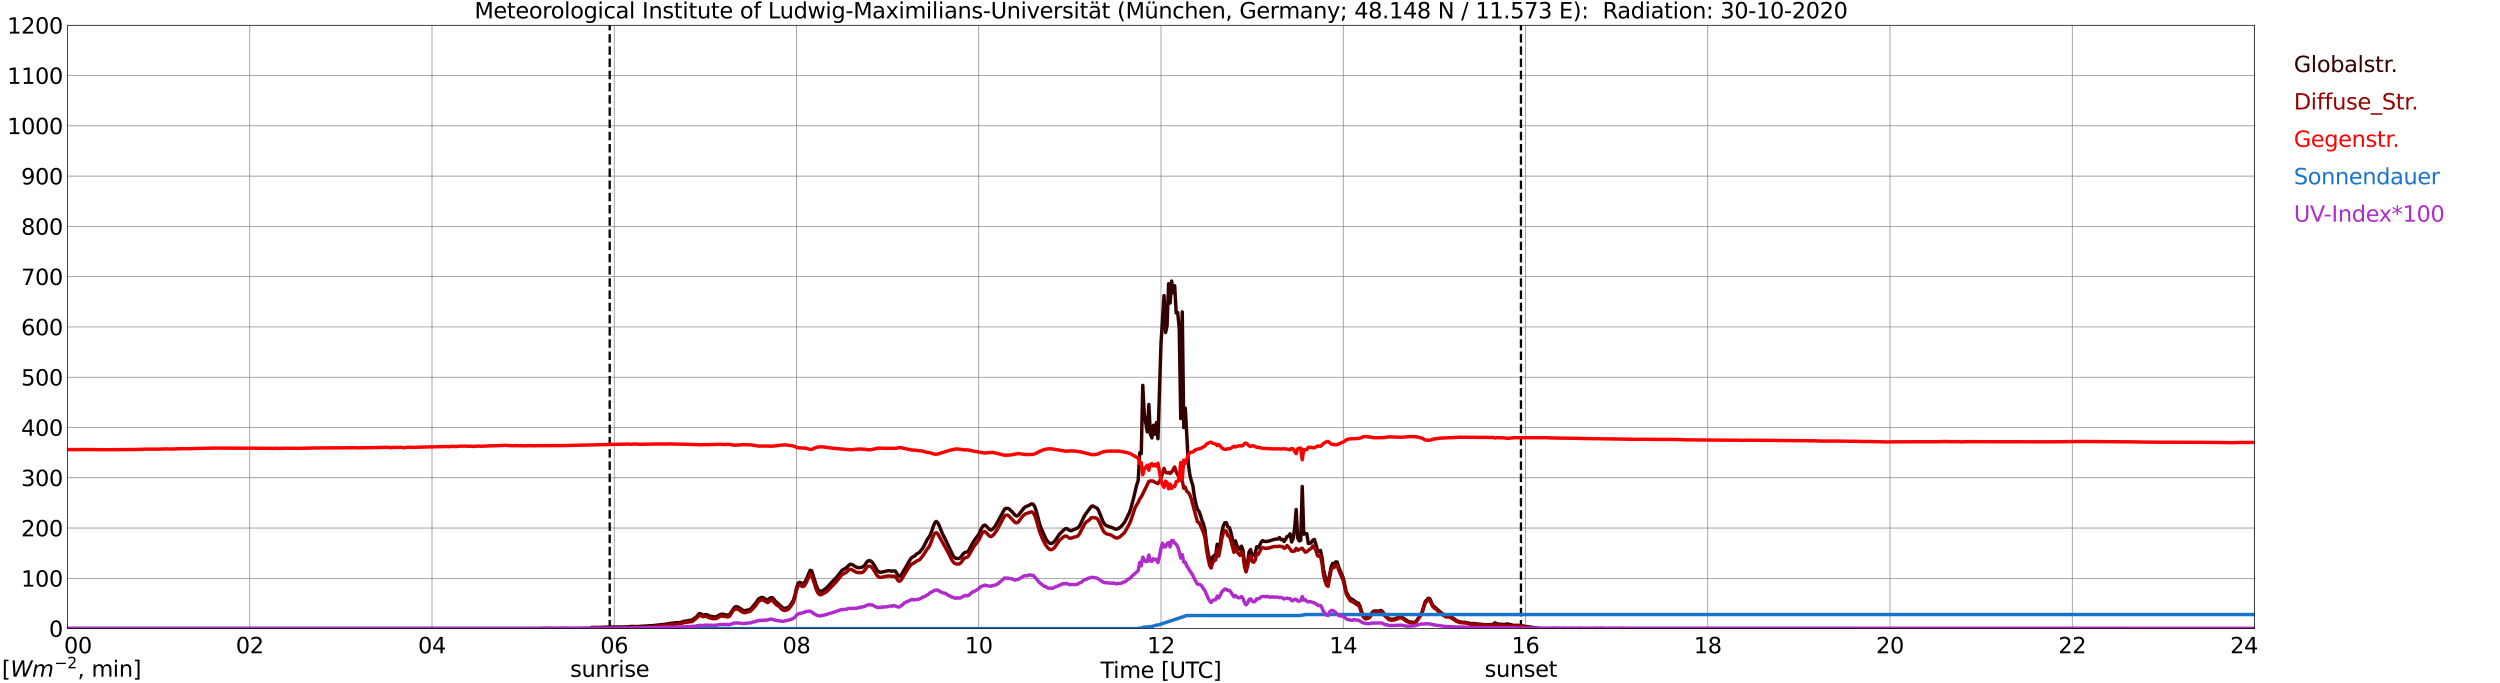 <?xml version="1.0" encoding="utf-8" standalone="no"?>
<!DOCTYPE svg PUBLIC "-//W3C//DTD SVG 1.1//EN"
  "http://www.w3.org/Graphics/SVG/1.1/DTD/svg11.dtd">
<svg xmlns:xlink="http://www.w3.org/1999/xlink" width="1085.4pt" height="296.64pt" viewBox="0 0 1085.4 296.64" xmlns="http://www.w3.org/2000/svg" version="1.1">
 <defs>
  <style type="text/css">*{stroke-linejoin: round; stroke-linecap: butt}</style>
 </defs>
 <g id="figure_1">
  <g id="patch_1">
   <path d="M 0 296.64 
L 1085.4 296.64 
L 1085.4 0 
L 0 0 
z
" style="fill: #ffffff"/>
  </g>
  <g id="axes_1">
   <g id="patch_2">
    <path d="M 29.306 272.909 
L 978.814 272.909 
L 978.814 10.976 
L 29.306 10.976 
z
" style="fill: #ffffff"/>
   </g>
   <g id="patch_3">
    <path d="M 978.814 272.909 
L 978.814 272.909 
L 978.814 10.976 
L 978.814 10.976 
z
" clip-path="url(#p3df839ee68)" style="fill: #d3d3d3; opacity: 0.25; stroke: #d3d3d3; stroke-linejoin: miter"/>
   </g>
   <g id="matplotlib.axis_1">
    <g id="xtick_1">
     <g id="line2d_1">
      <path d="M 29.306 272.909 
L 29.306 10.976 
" clip-path="url(#p3df839ee68)" style="fill: none; stroke: #808080; stroke-width: 0.3; stroke-linecap: square"/>
     </g>
     <g id="line2d_2"/>
     <g id="text_1">
      <!--    00 -->
      <g transform="translate(18.733 283.627) scale(0.095 -0.095)">
       <defs>
        <path id="DejaVuSans-20" transform="scale(0.016)"/>
        <path id="DejaVuSans-30" d="M 2034 4250 
Q 1547 4250 1301 3770 
Q 1056 3291 1056 2328 
Q 1056 1369 1301 889 
Q 1547 409 2034 409 
Q 2525 409 2770 889 
Q 3016 1369 3016 2328 
Q 3016 3291 2770 3770 
Q 2525 4250 2034 4250 
z
M 2034 4750 
Q 2819 4750 3233 4129 
Q 3647 3509 3647 2328 
Q 3647 1150 3233 529 
Q 2819 -91 2034 -91 
Q 1250 -91 836 529 
Q 422 1150 422 2328 
Q 422 3509 836 4129 
Q 1250 4750 2034 4750 
z
" transform="scale(0.016)"/>
       </defs>
       <use xlink:href="#DejaVuSans-20"/>
       <use xlink:href="#DejaVuSans-20" transform="translate(31.787 0)"/>
       <use xlink:href="#DejaVuSans-20" transform="translate(63.574 0)"/>
       <use xlink:href="#DejaVuSans-30" transform="translate(95.361 0)"/>
       <use xlink:href="#DejaVuSans-30" transform="translate(158.984 0)"/>
      </g>
     </g>
    </g>
    <g id="xtick_2">
     <g id="line2d_3">
      <path d="M 108.431 272.909 
L 108.431 10.976 
" clip-path="url(#p3df839ee68)" style="fill: none; stroke: #808080; stroke-width: 0.3; stroke-linecap: square"/>
     </g>
     <g id="line2d_4"/>
     <g id="text_2">
      <!-- 02 -->
      <g transform="translate(102.387 283.627) scale(0.095 -0.095)">
       <defs>
        <path id="DejaVuSans-32" d="M 1228 531 
L 3431 531 
L 3431 0 
L 469 0 
L 469 531 
Q 828 903 1448 1529 
Q 2069 2156 2228 2338 
Q 2531 2678 2651 2914 
Q 2772 3150 2772 3378 
Q 2772 3750 2511 3984 
Q 2250 4219 1831 4219 
Q 1534 4219 1204 4116 
Q 875 4013 500 3803 
L 500 4441 
Q 881 4594 1212 4672 
Q 1544 4750 1819 4750 
Q 2544 4750 2975 4387 
Q 3406 4025 3406 3419 
Q 3406 3131 3298 2873 
Q 3191 2616 2906 2266 
Q 2828 2175 2409 1742 
Q 1991 1309 1228 531 
z
" transform="scale(0.016)"/>
       </defs>
       <use xlink:href="#DejaVuSans-30"/>
       <use xlink:href="#DejaVuSans-32" transform="translate(63.623 0)"/>
      </g>
     </g>
    </g>
    <g id="xtick_3">
     <g id="line2d_5">
      <path d="M 187.557 272.909 
L 187.557 10.976 
" clip-path="url(#p3df839ee68)" style="fill: none; stroke: #808080; stroke-width: 0.3; stroke-linecap: square"/>
     </g>
     <g id="line2d_6"/>
     <g id="text_3">
      <!-- 04 -->
      <g transform="translate(181.513 283.627) scale(0.095 -0.095)">
       <defs>
        <path id="DejaVuSans-34" d="M 2419 4116 
L 825 1625 
L 2419 1625 
L 2419 4116 
z
M 2253 4666 
L 3047 4666 
L 3047 1625 
L 3713 1625 
L 3713 1100 
L 3047 1100 
L 3047 0 
L 2419 0 
L 2419 1100 
L 313 1100 
L 313 1709 
L 2253 4666 
z
" transform="scale(0.016)"/>
       </defs>
       <use xlink:href="#DejaVuSans-30"/>
       <use xlink:href="#DejaVuSans-34" transform="translate(63.623 0)"/>
      </g>
     </g>
    </g>
    <g id="xtick_4">
     <g id="line2d_7">
      <path d="M 266.683 272.909 
L 266.683 10.976 
" clip-path="url(#p3df839ee68)" style="fill: none; stroke: #808080; stroke-width: 0.3; stroke-linecap: square"/>
     </g>
     <g id="line2d_8"/>
     <g id="text_4">
      <!-- 06 -->
      <g transform="translate(260.638 283.627) scale(0.095 -0.095)">
       <defs>
        <path id="DejaVuSans-36" d="M 2113 2584 
Q 1688 2584 1439 2293 
Q 1191 2003 1191 1497 
Q 1191 994 1439 701 
Q 1688 409 2113 409 
Q 2538 409 2786 701 
Q 3034 994 3034 1497 
Q 3034 2003 2786 2293 
Q 2538 2584 2113 2584 
z
M 3366 4563 
L 3366 3988 
Q 3128 4100 2886 4159 
Q 2644 4219 2406 4219 
Q 1781 4219 1451 3797 
Q 1122 3375 1075 2522 
Q 1259 2794 1537 2939 
Q 1816 3084 2150 3084 
Q 2853 3084 3261 2657 
Q 3669 2231 3669 1497 
Q 3669 778 3244 343 
Q 2819 -91 2113 -91 
Q 1303 -91 875 529 
Q 447 1150 447 2328 
Q 447 3434 972 4092 
Q 1497 4750 2381 4750 
Q 2619 4750 2861 4703 
Q 3103 4656 3366 4563 
z
" transform="scale(0.016)"/>
       </defs>
       <use xlink:href="#DejaVuSans-30"/>
       <use xlink:href="#DejaVuSans-36" transform="translate(63.623 0)"/>
      </g>
     </g>
    </g>
    <g id="xtick_5">
     <g id="line2d_9">
      <path d="M 345.808 272.909 
L 345.808 10.976 
" clip-path="url(#p3df839ee68)" style="fill: none; stroke: #808080; stroke-width: 0.3; stroke-linecap: square"/>
     </g>
     <g id="line2d_10"/>
     <g id="text_5">
      <!-- 08 -->
      <g transform="translate(339.764 283.627) scale(0.095 -0.095)">
       <defs>
        <path id="DejaVuSans-38" d="M 2034 2216 
Q 1584 2216 1326 1975 
Q 1069 1734 1069 1313 
Q 1069 891 1326 650 
Q 1584 409 2034 409 
Q 2484 409 2743 651 
Q 3003 894 3003 1313 
Q 3003 1734 2745 1975 
Q 2488 2216 2034 2216 
z
M 1403 2484 
Q 997 2584 770 2862 
Q 544 3141 544 3541 
Q 544 4100 942 4425 
Q 1341 4750 2034 4750 
Q 2731 4750 3128 4425 
Q 3525 4100 3525 3541 
Q 3525 3141 3298 2862 
Q 3072 2584 2669 2484 
Q 3125 2378 3379 2068 
Q 3634 1759 3634 1313 
Q 3634 634 3220 271 
Q 2806 -91 2034 -91 
Q 1263 -91 848 271 
Q 434 634 434 1313 
Q 434 1759 690 2068 
Q 947 2378 1403 2484 
z
M 1172 3481 
Q 1172 3119 1398 2916 
Q 1625 2713 2034 2713 
Q 2441 2713 2670 2916 
Q 2900 3119 2900 3481 
Q 2900 3844 2670 4047 
Q 2441 4250 2034 4250 
Q 1625 4250 1398 4047 
Q 1172 3844 1172 3481 
z
" transform="scale(0.016)"/>
       </defs>
       <use xlink:href="#DejaVuSans-30"/>
       <use xlink:href="#DejaVuSans-38" transform="translate(63.623 0)"/>
      </g>
     </g>
    </g>
    <g id="xtick_6">
     <g id="line2d_11">
      <path d="M 424.934 272.909 
L 424.934 10.976 
" clip-path="url(#p3df839ee68)" style="fill: none; stroke: #808080; stroke-width: 0.3; stroke-linecap: square"/>
     </g>
     <g id="line2d_12"/>
     <g id="text_6">
      <!-- 10 -->
      <g transform="translate(418.89 283.627) scale(0.095 -0.095)">
       <defs>
        <path id="DejaVuSans-31" d="M 794 531 
L 1825 531 
L 1825 4091 
L 703 3866 
L 703 4441 
L 1819 4666 
L 2450 4666 
L 2450 531 
L 3481 531 
L 3481 0 
L 794 0 
L 794 531 
z
" transform="scale(0.016)"/>
       </defs>
       <use xlink:href="#DejaVuSans-31"/>
       <use xlink:href="#DejaVuSans-30" transform="translate(63.623 0)"/>
      </g>
     </g>
    </g>
    <g id="xtick_7">
     <g id="line2d_13">
      <path d="M 504.06 272.909 
L 504.06 10.976 
" clip-path="url(#p3df839ee68)" style="fill: none; stroke: #808080; stroke-width: 0.3; stroke-linecap: square"/>
     </g>
     <g id="line2d_14"/>
     <g id="text_7">
      <!-- 12 -->
      <g transform="translate(498.015 283.627) scale(0.095 -0.095)">
       <use xlink:href="#DejaVuSans-31"/>
       <use xlink:href="#DejaVuSans-32" transform="translate(63.623 0)"/>
      </g>
     </g>
    </g>
    <g id="xtick_8">
     <g id="line2d_15">
      <path d="M 583.185 272.909 
L 583.185 10.976 
" clip-path="url(#p3df839ee68)" style="fill: none; stroke: #808080; stroke-width: 0.3; stroke-linecap: square"/>
     </g>
     <g id="line2d_16"/>
     <g id="text_8">
      <!-- 14 -->
      <g transform="translate(577.141 283.627) scale(0.095 -0.095)">
       <use xlink:href="#DejaVuSans-31"/>
       <use xlink:href="#DejaVuSans-34" transform="translate(63.623 0)"/>
      </g>
     </g>
    </g>
    <g id="xtick_9">
     <g id="line2d_17">
      <path d="M 662.311 272.909 
L 662.311 10.976 
" clip-path="url(#p3df839ee68)" style="fill: none; stroke: #808080; stroke-width: 0.3; stroke-linecap: square"/>
     </g>
     <g id="line2d_18"/>
     <g id="text_9">
      <!-- 16 -->
      <g transform="translate(656.267 283.627) scale(0.095 -0.095)">
       <use xlink:href="#DejaVuSans-31"/>
       <use xlink:href="#DejaVuSans-36" transform="translate(63.623 0)"/>
      </g>
     </g>
    </g>
    <g id="xtick_10">
     <g id="line2d_19">
      <path d="M 741.437 272.909 
L 741.437 10.976 
" clip-path="url(#p3df839ee68)" style="fill: none; stroke: #808080; stroke-width: 0.3; stroke-linecap: square"/>
     </g>
     <g id="line2d_20"/>
     <g id="text_10">
      <!-- 18 -->
      <g transform="translate(735.392 283.627) scale(0.095 -0.095)">
       <use xlink:href="#DejaVuSans-31"/>
       <use xlink:href="#DejaVuSans-38" transform="translate(63.623 0)"/>
      </g>
     </g>
    </g>
    <g id="xtick_11">
     <g id="line2d_21">
      <path d="M 820.562 272.909 
L 820.562 10.976 
" clip-path="url(#p3df839ee68)" style="fill: none; stroke: #808080; stroke-width: 0.3; stroke-linecap: square"/>
     </g>
     <g id="line2d_22"/>
     <g id="text_11">
      <!-- 20 -->
      <g transform="translate(814.518 283.627) scale(0.095 -0.095)">
       <use xlink:href="#DejaVuSans-32"/>
       <use xlink:href="#DejaVuSans-30" transform="translate(63.623 0)"/>
      </g>
     </g>
    </g>
    <g id="xtick_12">
     <g id="line2d_23">
      <path d="M 899.688 272.909 
L 899.688 10.976 
" clip-path="url(#p3df839ee68)" style="fill: none; stroke: #808080; stroke-width: 0.3; stroke-linecap: square"/>
     </g>
     <g id="line2d_24"/>
     <g id="text_12">
      <!-- 22 -->
      <g transform="translate(893.644 283.627) scale(0.095 -0.095)">
       <use xlink:href="#DejaVuSans-32"/>
       <use xlink:href="#DejaVuSans-32" transform="translate(63.623 0)"/>
      </g>
     </g>
    </g>
    <g id="xtick_13">
     <g id="line2d_25">
      <path d="M 978.814 272.909 
L 978.814 10.976 
" clip-path="url(#p3df839ee68)" style="fill: none; stroke: #808080; stroke-width: 0.3; stroke-linecap: square"/>
     </g>
     <g id="line2d_26"/>
     <g id="text_13">
      <!-- 24    -->
      <g transform="translate(968.241 283.627) scale(0.095 -0.095)">
       <use xlink:href="#DejaVuSans-32"/>
       <use xlink:href="#DejaVuSans-34" transform="translate(63.623 0)"/>
       <use xlink:href="#DejaVuSans-20" transform="translate(127.246 0)"/>
       <use xlink:href="#DejaVuSans-20" transform="translate(159.033 0)"/>
       <use xlink:href="#DejaVuSans-20" transform="translate(190.82 0)"/>
      </g>
     </g>
    </g>
    <g id="text_14">
     <!-- Time [UTC] -->
     <g transform="translate(477.806 294.322) scale(0.095 -0.095)">
      <defs>
       <path id="DejaVuSans-54" d="M -19 4666 
L 3928 4666 
L 3928 4134 
L 2272 4134 
L 2272 0 
L 1638 0 
L 1638 4134 
L -19 4134 
L -19 4666 
z
" transform="scale(0.016)"/>
       <path id="DejaVuSans-69" d="M 603 3500 
L 1178 3500 
L 1178 0 
L 603 0 
L 603 3500 
z
M 603 4863 
L 1178 4863 
L 1178 4134 
L 603 4134 
L 603 4863 
z
" transform="scale(0.016)"/>
       <path id="DejaVuSans-6d" d="M 3328 2828 
Q 3544 3216 3844 3400 
Q 4144 3584 4550 3584 
Q 5097 3584 5394 3201 
Q 5691 2819 5691 2113 
L 5691 0 
L 5113 0 
L 5113 2094 
Q 5113 2597 4934 2840 
Q 4756 3084 4391 3084 
Q 3944 3084 3684 2787 
Q 3425 2491 3425 1978 
L 3425 0 
L 2847 0 
L 2847 2094 
Q 2847 2600 2669 2842 
Q 2491 3084 2119 3084 
Q 1678 3084 1418 2786 
Q 1159 2488 1159 1978 
L 1159 0 
L 581 0 
L 581 3500 
L 1159 3500 
L 1159 2956 
Q 1356 3278 1631 3431 
Q 1906 3584 2284 3584 
Q 2666 3584 2933 3390 
Q 3200 3197 3328 2828 
z
" transform="scale(0.016)"/>
       <path id="DejaVuSans-65" d="M 3597 1894 
L 3597 1613 
L 953 1613 
Q 991 1019 1311 708 
Q 1631 397 2203 397 
Q 2534 397 2845 478 
Q 3156 559 3463 722 
L 3463 178 
Q 3153 47 2828 -22 
Q 2503 -91 2169 -91 
Q 1331 -91 842 396 
Q 353 884 353 1716 
Q 353 2575 817 3079 
Q 1281 3584 2069 3584 
Q 2775 3584 3186 3129 
Q 3597 2675 3597 1894 
z
M 3022 2063 
Q 3016 2534 2758 2815 
Q 2500 3097 2075 3097 
Q 1594 3097 1305 2825 
Q 1016 2553 972 2059 
L 3022 2063 
z
" transform="scale(0.016)"/>
       <path id="DejaVuSans-5b" d="M 550 4863 
L 1875 4863 
L 1875 4416 
L 1125 4416 
L 1125 -397 
L 1875 -397 
L 1875 -844 
L 550 -844 
L 550 4863 
z
" transform="scale(0.016)"/>
       <path id="DejaVuSans-55" d="M 556 4666 
L 1191 4666 
L 1191 1831 
Q 1191 1081 1462 751 
Q 1734 422 2344 422 
Q 2950 422 3222 751 
Q 3494 1081 3494 1831 
L 3494 4666 
L 4128 4666 
L 4128 1753 
Q 4128 841 3676 375 
Q 3225 -91 2344 -91 
Q 1459 -91 1007 375 
Q 556 841 556 1753 
L 556 4666 
z
" transform="scale(0.016)"/>
       <path id="DejaVuSans-43" d="M 4122 4306 
L 4122 3641 
Q 3803 3938 3442 4084 
Q 3081 4231 2675 4231 
Q 1875 4231 1450 3742 
Q 1025 3253 1025 2328 
Q 1025 1406 1450 917 
Q 1875 428 2675 428 
Q 3081 428 3442 575 
Q 3803 722 4122 1019 
L 4122 359 
Q 3791 134 3420 21 
Q 3050 -91 2638 -91 
Q 1578 -91 968 557 
Q 359 1206 359 2328 
Q 359 3453 968 4101 
Q 1578 4750 2638 4750 
Q 3056 4750 3426 4639 
Q 3797 4528 4122 4306 
z
" transform="scale(0.016)"/>
       <path id="DejaVuSans-5d" d="M 1947 4863 
L 1947 -844 
L 622 -844 
L 622 -397 
L 1369 -397 
L 1369 4416 
L 622 4416 
L 622 4863 
L 1947 4863 
z
" transform="scale(0.016)"/>
      </defs>
      <use xlink:href="#DejaVuSans-54"/>
      <use xlink:href="#DejaVuSans-69" transform="translate(57.959 0)"/>
      <use xlink:href="#DejaVuSans-6d" transform="translate(85.742 0)"/>
      <use xlink:href="#DejaVuSans-65" transform="translate(183.154 0)"/>
      <use xlink:href="#DejaVuSans-20" transform="translate(244.678 0)"/>
      <use xlink:href="#DejaVuSans-5b" transform="translate(276.465 0)"/>
      <use xlink:href="#DejaVuSans-55" transform="translate(315.479 0)"/>
      <use xlink:href="#DejaVuSans-54" transform="translate(388.672 0)"/>
      <use xlink:href="#DejaVuSans-43" transform="translate(443.881 0)"/>
      <use xlink:href="#DejaVuSans-5d" transform="translate(513.705 0)"/>
     </g>
    </g>
   </g>
   <g id="matplotlib.axis_2">
    <g id="ytick_1">
     <g id="line2d_27">
      <path d="M 29.306 272.909 
L 978.814 272.909 
" clip-path="url(#p3df839ee68)" style="fill: none; stroke: #808080; stroke-width: 0.3; stroke-linecap: square"/>
     </g>
     <g id="line2d_28"/>
     <g id="text_15">
      <!-- 0 -->
      <g transform="translate(21.261 276.518) scale(0.095 -0.095)">
       <use xlink:href="#DejaVuSans-30"/>
      </g>
     </g>
    </g>
    <g id="ytick_2">
     <g id="line2d_29">
      <path d="M 29.306 251.081 
L 978.814 251.081 
" clip-path="url(#p3df839ee68)" style="fill: none; stroke: #808080; stroke-width: 0.3; stroke-linecap: square"/>
     </g>
     <g id="line2d_30"/>
     <g id="text_16">
      <!-- 100 -->
      <g transform="translate(9.173 254.69) scale(0.095 -0.095)">
       <use xlink:href="#DejaVuSans-31"/>
       <use xlink:href="#DejaVuSans-30" transform="translate(63.623 0)"/>
       <use xlink:href="#DejaVuSans-30" transform="translate(127.246 0)"/>
      </g>
     </g>
    </g>
    <g id="ytick_3">
     <g id="line2d_31">
      <path d="M 29.306 229.253 
L 978.814 229.253 
" clip-path="url(#p3df839ee68)" style="fill: none; stroke: #808080; stroke-width: 0.3; stroke-linecap: square"/>
     </g>
     <g id="line2d_32"/>
     <g id="text_17">
      <!-- 200 -->
      <g transform="translate(9.173 232.863) scale(0.095 -0.095)">
       <use xlink:href="#DejaVuSans-32"/>
       <use xlink:href="#DejaVuSans-30" transform="translate(63.623 0)"/>
       <use xlink:href="#DejaVuSans-30" transform="translate(127.246 0)"/>
      </g>
     </g>
    </g>
    <g id="ytick_4">
     <g id="line2d_33">
      <path d="M 29.306 207.426 
L 978.814 207.426 
" clip-path="url(#p3df839ee68)" style="fill: none; stroke: #808080; stroke-width: 0.3; stroke-linecap: square"/>
     </g>
     <g id="line2d_34"/>
     <g id="text_18">
      <!-- 300 -->
      <g transform="translate(9.173 211.035) scale(0.095 -0.095)">
       <defs>
        <path id="DejaVuSans-33" d="M 2597 2516 
Q 3050 2419 3304 2112 
Q 3559 1806 3559 1356 
Q 3559 666 3084 287 
Q 2609 -91 1734 -91 
Q 1441 -91 1130 -33 
Q 819 25 488 141 
L 488 750 
Q 750 597 1062 519 
Q 1375 441 1716 441 
Q 2309 441 2620 675 
Q 2931 909 2931 1356 
Q 2931 1769 2642 2001 
Q 2353 2234 1838 2234 
L 1294 2234 
L 1294 2753 
L 1863 2753 
Q 2328 2753 2575 2939 
Q 2822 3125 2822 3475 
Q 2822 3834 2567 4026 
Q 2313 4219 1838 4219 
Q 1578 4219 1281 4162 
Q 984 4106 628 3988 
L 628 4550 
Q 988 4650 1302 4700 
Q 1616 4750 1894 4750 
Q 2613 4750 3031 4423 
Q 3450 4097 3450 3541 
Q 3450 3153 3228 2886 
Q 3006 2619 2597 2516 
z
" transform="scale(0.016)"/>
       </defs>
       <use xlink:href="#DejaVuSans-33"/>
       <use xlink:href="#DejaVuSans-30" transform="translate(63.623 0)"/>
       <use xlink:href="#DejaVuSans-30" transform="translate(127.246 0)"/>
      </g>
     </g>
    </g>
    <g id="ytick_5">
     <g id="line2d_35">
      <path d="M 29.306 185.598 
L 978.814 185.598 
" clip-path="url(#p3df839ee68)" style="fill: none; stroke: #808080; stroke-width: 0.3; stroke-linecap: square"/>
     </g>
     <g id="line2d_36"/>
     <g id="text_19">
      <!-- 400 -->
      <g transform="translate(9.173 189.207) scale(0.095 -0.095)">
       <use xlink:href="#DejaVuSans-34"/>
       <use xlink:href="#DejaVuSans-30" transform="translate(63.623 0)"/>
       <use xlink:href="#DejaVuSans-30" transform="translate(127.246 0)"/>
      </g>
     </g>
    </g>
    <g id="ytick_6">
     <g id="line2d_37">
      <path d="M 29.306 163.77 
L 978.814 163.77 
" clip-path="url(#p3df839ee68)" style="fill: none; stroke: #808080; stroke-width: 0.3; stroke-linecap: square"/>
     </g>
     <g id="line2d_38"/>
     <g id="text_20">
      <!-- 500 -->
      <g transform="translate(9.173 167.379) scale(0.095 -0.095)">
       <defs>
        <path id="DejaVuSans-35" d="M 691 4666 
L 3169 4666 
L 3169 4134 
L 1269 4134 
L 1269 2991 
Q 1406 3038 1543 3061 
Q 1681 3084 1819 3084 
Q 2600 3084 3056 2656 
Q 3513 2228 3513 1497 
Q 3513 744 3044 326 
Q 2575 -91 1722 -91 
Q 1428 -91 1123 -41 
Q 819 9 494 109 
L 494 744 
Q 775 591 1075 516 
Q 1375 441 1709 441 
Q 2250 441 2565 725 
Q 2881 1009 2881 1497 
Q 2881 1984 2565 2268 
Q 2250 2553 1709 2553 
Q 1456 2553 1204 2497 
Q 953 2441 691 2322 
L 691 4666 
z
" transform="scale(0.016)"/>
       </defs>
       <use xlink:href="#DejaVuSans-35"/>
       <use xlink:href="#DejaVuSans-30" transform="translate(63.623 0)"/>
       <use xlink:href="#DejaVuSans-30" transform="translate(127.246 0)"/>
      </g>
     </g>
    </g>
    <g id="ytick_7">
     <g id="line2d_39">
      <path d="M 29.306 141.942 
L 978.814 141.942 
" clip-path="url(#p3df839ee68)" style="fill: none; stroke: #808080; stroke-width: 0.3; stroke-linecap: square"/>
     </g>
     <g id="line2d_40"/>
     <g id="text_21">
      <!-- 600 -->
      <g transform="translate(9.173 145.551) scale(0.095 -0.095)">
       <use xlink:href="#DejaVuSans-36"/>
       <use xlink:href="#DejaVuSans-30" transform="translate(63.623 0)"/>
       <use xlink:href="#DejaVuSans-30" transform="translate(127.246 0)"/>
      </g>
     </g>
    </g>
    <g id="ytick_8">
     <g id="line2d_41">
      <path d="M 29.306 120.114 
L 978.814 120.114 
" clip-path="url(#p3df839ee68)" style="fill: none; stroke: #808080; stroke-width: 0.3; stroke-linecap: square"/>
     </g>
     <g id="line2d_42"/>
     <g id="text_22">
      <!-- 700 -->
      <g transform="translate(9.173 123.724) scale(0.095 -0.095)">
       <defs>
        <path id="DejaVuSans-37" d="M 525 4666 
L 3525 4666 
L 3525 4397 
L 1831 0 
L 1172 0 
L 2766 4134 
L 525 4134 
L 525 4666 
z
" transform="scale(0.016)"/>
       </defs>
       <use xlink:href="#DejaVuSans-37"/>
       <use xlink:href="#DejaVuSans-30" transform="translate(63.623 0)"/>
       <use xlink:href="#DejaVuSans-30" transform="translate(127.246 0)"/>
      </g>
     </g>
    </g>
    <g id="ytick_9">
     <g id="line2d_43">
      <path d="M 29.306 98.287 
L 978.814 98.287 
" clip-path="url(#p3df839ee68)" style="fill: none; stroke: #808080; stroke-width: 0.3; stroke-linecap: square"/>
     </g>
     <g id="line2d_44"/>
     <g id="text_23">
      <!-- 800 -->
      <g transform="translate(9.173 101.896) scale(0.095 -0.095)">
       <use xlink:href="#DejaVuSans-38"/>
       <use xlink:href="#DejaVuSans-30" transform="translate(63.623 0)"/>
       <use xlink:href="#DejaVuSans-30" transform="translate(127.246 0)"/>
      </g>
     </g>
    </g>
    <g id="ytick_10">
     <g id="line2d_45">
      <path d="M 29.306 76.459 
L 978.814 76.459 
" clip-path="url(#p3df839ee68)" style="fill: none; stroke: #808080; stroke-width: 0.3; stroke-linecap: square"/>
     </g>
     <g id="line2d_46"/>
     <g id="text_24">
      <!-- 900 -->
      <g transform="translate(9.173 80.068) scale(0.095 -0.095)">
       <defs>
        <path id="DejaVuSans-39" d="M 703 97 
L 703 672 
Q 941 559 1184 500 
Q 1428 441 1663 441 
Q 2288 441 2617 861 
Q 2947 1281 2994 2138 
Q 2813 1869 2534 1725 
Q 2256 1581 1919 1581 
Q 1219 1581 811 2004 
Q 403 2428 403 3163 
Q 403 3881 828 4315 
Q 1253 4750 1959 4750 
Q 2769 4750 3195 4129 
Q 3622 3509 3622 2328 
Q 3622 1225 3098 567 
Q 2575 -91 1691 -91 
Q 1453 -91 1209 -44 
Q 966 3 703 97 
z
M 1959 2075 
Q 2384 2075 2632 2365 
Q 2881 2656 2881 3163 
Q 2881 3666 2632 3958 
Q 2384 4250 1959 4250 
Q 1534 4250 1286 3958 
Q 1038 3666 1038 3163 
Q 1038 2656 1286 2365 
Q 1534 2075 1959 2075 
z
" transform="scale(0.016)"/>
       </defs>
       <use xlink:href="#DejaVuSans-39"/>
       <use xlink:href="#DejaVuSans-30" transform="translate(63.623 0)"/>
       <use xlink:href="#DejaVuSans-30" transform="translate(127.246 0)"/>
      </g>
     </g>
    </g>
    <g id="ytick_11">
     <g id="line2d_47">
      <path d="M 29.306 54.631 
L 978.814 54.631 
" clip-path="url(#p3df839ee68)" style="fill: none; stroke: #808080; stroke-width: 0.3; stroke-linecap: square"/>
     </g>
     <g id="line2d_48"/>
     <g id="text_25">
      <!-- 1000 -->
      <g transform="translate(3.128 58.24) scale(0.095 -0.095)">
       <use xlink:href="#DejaVuSans-31"/>
       <use xlink:href="#DejaVuSans-30" transform="translate(63.623 0)"/>
       <use xlink:href="#DejaVuSans-30" transform="translate(127.246 0)"/>
       <use xlink:href="#DejaVuSans-30" transform="translate(190.869 0)"/>
      </g>
     </g>
    </g>
    <g id="ytick_12">
     <g id="line2d_49">
      <path d="M 29.306 32.803 
L 978.814 32.803 
" clip-path="url(#p3df839ee68)" style="fill: none; stroke: #808080; stroke-width: 0.3; stroke-linecap: square"/>
     </g>
     <g id="line2d_50"/>
     <g id="text_26">
      <!-- 1100 -->
      <g transform="translate(3.128 36.413) scale(0.095 -0.095)">
       <use xlink:href="#DejaVuSans-31"/>
       <use xlink:href="#DejaVuSans-31" transform="translate(63.623 0)"/>
       <use xlink:href="#DejaVuSans-30" transform="translate(127.246 0)"/>
       <use xlink:href="#DejaVuSans-30" transform="translate(190.869 0)"/>
      </g>
     </g>
    </g>
    <g id="ytick_13">
     <g id="line2d_51">
      <path d="M 29.306 10.976 
L 978.814 10.976 
" clip-path="url(#p3df839ee68)" style="fill: none; stroke: #808080; stroke-width: 0.3; stroke-linecap: square"/>
     </g>
     <g id="line2d_52"/>
     <g id="text_27">
      <!-- 1200 -->
      <g transform="translate(3.128 14.585) scale(0.095 -0.095)">
       <use xlink:href="#DejaVuSans-31"/>
       <use xlink:href="#DejaVuSans-32" transform="translate(63.623 0)"/>
       <use xlink:href="#DejaVuSans-30" transform="translate(127.246 0)"/>
       <use xlink:href="#DejaVuSans-30" transform="translate(190.869 0)"/>
      </g>
     </g>
    </g>
   </g>
   <g id="line2d_53">
    <path d="M 264.705 272.909 
L 264.705 10.976 
" clip-path="url(#p3df839ee68)" style="fill: none; stroke-dasharray: 3.7,1.6; stroke-dashoffset: 0; stroke: #000000"/>
   </g>
   <g id="line2d_54">
    <path d="M 660.333 272.909 
L 660.333 10.976 
" clip-path="url(#p3df839ee68)" style="fill: none; stroke-dasharray: 3.7,1.6; stroke-dashoffset: 0; stroke: #000000"/>
   </g>
   <g id="line2d_55">
    <path d="M 29.306 272.909 
L 256.133 272.909 
L 256.792 272.422 
L 258.111 272.372 
L 260.089 272.389 
L 262.067 272.322 
L 264.045 272.254 
L 271.298 272.204 
L 274.595 271.951 
L 275.255 272.018 
L 276.573 272.018 
L 283.827 271.595 
L 285.145 271.409 
L 287.124 271.208 
L 288.442 271.073 
L 289.761 270.903 
L 291.08 270.617 
L 292.399 270.499 
L 294.377 270.279 
L 295.036 270.346 
L 296.355 269.975 
L 297.014 269.739 
L 298.333 269.587 
L 298.992 269.401 
L 300.311 269.266 
L 302.289 267.915 
L 303.608 266.395 
L 304.267 266.498 
L 304.927 266.902 
L 305.586 266.987 
L 306.246 266.834 
L 306.905 266.887 
L 308.224 267.528 
L 310.202 267.832 
L 310.861 267.849 
L 312.839 266.751 
L 313.499 266.633 
L 316.136 267.122 
L 316.796 266.751 
L 318.774 263.848 
L 319.433 263.374 
L 320.093 263.442 
L 320.752 263.763 
L 322.071 264.675 
L 322.73 265.079 
L 323.39 265.129 
L 324.708 264.843 
L 325.368 264.758 
L 326.027 264.302 
L 328.005 261.956 
L 329.324 260.033 
L 330.643 259.373 
L 331.302 259.459 
L 332.621 260.301 
L 333.28 260.471 
L 334.599 259.474 
L 335.258 259.474 
L 335.918 260.083 
L 336.577 260.96 
L 339.215 263.324 
L 339.874 263.916 
L 340.533 264.169 
L 341.852 263.863 
L 342.512 263.475 
L 343.171 262.733 
L 344.49 260.522 
L 345.149 258.361 
L 345.808 255.355 
L 346.468 253.347 
L 347.127 252.823 
L 348.446 253.397 
L 349.105 253.161 
L 349.765 252.216 
L 351.743 247.591 
L 352.402 247.827 
L 354.38 254.224 
L 355.04 255.693 
L 355.699 256.503 
L 356.359 256.706 
L 357.018 256.503 
L 358.337 255.693 
L 359.655 254.427 
L 360.974 252.908 
L 362.293 251.607 
L 363.612 250.14 
L 365.59 247.591 
L 367.568 246.443 
L 368.227 245.683 
L 368.887 245.109 
L 369.546 244.956 
L 370.206 245.244 
L 371.524 246.122 
L 372.184 246.392 
L 372.843 246.475 
L 374.162 246.307 
L 374.821 245.969 
L 375.481 245.312 
L 376.14 244.282 
L 376.799 243.572 
L 377.459 243.387 
L 378.118 243.607 
L 378.777 244.214 
L 379.437 245.209 
L 380.756 247.541 
L 381.415 248.18 
L 382.074 248.468 
L 382.734 248.418 
L 383.393 248.233 
L 384.053 248.165 
L 384.712 247.944 
L 386.031 247.776 
L 387.349 247.995 
L 388.009 247.809 
L 388.668 247.927 
L 389.328 248.839 
L 389.987 249.955 
L 390.646 250.208 
L 391.306 249.616 
L 395.262 242.78 
L 395.921 242.02 
L 397.24 241.293 
L 397.899 240.551 
L 399.218 239.807 
L 400.537 238.137 
L 401.196 237.006 
L 402.515 234.354 
L 403.834 232.364 
L 404.493 230.674 
L 405.153 228.666 
L 405.812 227.079 
L 406.471 226.387 
L 407.131 226.961 
L 407.79 228.245 
L 409.109 231.587 
L 410.428 234.186 
L 413.725 241.125 
L 414.384 242.02 
L 415.043 242.424 
L 415.703 242.509 
L 416.362 242.459 
L 417.022 242.071 
L 418.34 240.248 
L 419 239.842 
L 419.659 239.707 
L 420.318 239.421 
L 422.297 235.74 
L 422.956 234.643 
L 424.934 231.993 
L 426.253 229.122 
L 426.912 228.227 
L 427.572 227.974 
L 428.231 228.43 
L 429.55 229.814 
L 430.209 230.153 
L 430.869 229.779 
L 431.528 229.122 
L 432.187 228.26 
L 433.506 225.898 
L 436.144 221.035 
L 436.803 220.732 
L 437.462 220.682 
L 438.122 220.985 
L 439.44 222.201 
L 440.759 223.737 
L 441.419 224.058 
L 442.078 223.72 
L 444.716 220.411 
L 445.375 219.922 
L 446.694 219.466 
L 447.353 218.992 
L 448.012 218.739 
L 448.672 219.01 
L 449.331 220.193 
L 449.991 222.166 
L 451.309 227.282 
L 451.969 229.207 
L 453.947 233.68 
L 454.606 234.728 
L 455.266 235.487 
L 455.925 235.926 
L 456.584 235.926 
L 457.244 235.57 
L 457.903 234.928 
L 458.563 234.051 
L 459.881 232.025 
L 461.859 230.05 
L 462.519 229.561 
L 463.178 229.493 
L 464.497 230.338 
L 465.156 230.371 
L 467.794 229.258 
L 468.453 228.666 
L 469.113 227.535 
L 470.431 224.765 
L 471.091 223.534 
L 473.728 219.922 
L 474.388 219.651 
L 476.366 220.664 
L 477.025 221.795 
L 479.003 226.708 
L 479.663 227.686 
L 480.322 228.177 
L 483.619 229.408 
L 484.278 229.729 
L 484.938 229.714 
L 485.597 229.426 
L 486.256 229.004 
L 486.916 228.38 
L 488.235 226.793 
L 490.213 222.825 
L 490.872 221.085 
L 492.191 216.074 
L 493.51 210.536 
L 494.169 208.611 
L 494.828 196.608 
L 495.488 196.896 
L 496.147 167.319 
L 496.807 179.829 
L 498.125 187.525 
L 498.785 175.59 
L 499.444 188.488 
L 500.103 190.125 
L 500.763 184.64 
L 501.422 188.523 
L 502.082 183.491 
L 502.741 190.463 
L 504.06 149.019 
L 505.379 128.357 
L 506.038 144.361 
L 506.697 141.455 
L 507.357 123.19 
L 508.016 131.548 
L 508.675 122.042 
L 509.335 127.209 
L 509.994 124.067 
L 510.654 135.87 
L 511.313 135.7 
L 511.972 142.418 
L 512.632 181.752 
L 513.291 135.414 
L 513.95 185.635 
L 514.61 177.194 
L 515.929 201.368 
L 516.588 206.197 
L 517.247 208.831 
L 517.907 210.925 
L 518.566 215.668 
L 519.226 218.791 
L 519.885 221.103 
L 520.544 221.998 
L 521.204 223.737 
L 521.863 225.981 
L 522.522 227.535 
L 523.182 230.27 
L 523.841 236.262 
L 524.501 239.927 
L 525.16 242.83 
L 525.819 244.197 
L 526.479 241.9 
L 527.138 241.158 
L 527.797 240.99 
L 528.457 236.297 
L 529.116 239.2 
L 529.776 236.009 
L 530.435 231.351 
L 531.094 228.295 
L 531.754 226.994 
L 532.413 226.894 
L 533.073 228.767 
L 533.732 228.987 
L 534.391 231.048 
L 535.71 237.022 
L 536.369 234.811 
L 537.029 236.972 
L 538.348 238.626 
L 539.007 237.14 
L 539.666 238.914 
L 540.326 244.332 
L 540.985 246.543 
L 541.644 244.146 
L 542.304 239.589 
L 542.963 238.576 
L 543.623 241.158 
L 544.282 241.208 
L 544.941 240.298 
L 545.601 237.393 
L 546.26 237.816 
L 546.919 236.718 
L 547.579 235.334 
L 548.238 234.71 
L 548.898 235.031 
L 549.557 235.114 
L 550.876 234.913 
L 553.513 234.101 
L 554.832 234.018 
L 555.491 233.377 
L 556.151 234.287 
L 556.81 234.169 
L 557.47 235.081 
L 558.129 234.237 
L 558.788 232.938 
L 559.448 232.685 
L 560.107 231.739 
L 560.766 235.317 
L 561.426 233.865 
L 562.085 229.393 
L 562.745 221.205 
L 563.404 233.545 
L 564.063 234.846 
L 564.723 234.592 
L 565.382 211.21 
L 566.042 231.925 
L 566.701 231.604 
L 567.36 231.705 
L 568.02 235.926 
L 568.679 235.891 
L 569.338 235.553 
L 569.998 234.474 
L 570.657 234.221 
L 571.317 236.347 
L 571.976 238.897 
L 572.635 239.421 
L 573.295 238.964 
L 573.954 242.053 
L 574.613 247.27 
L 575.273 250.088 
L 575.932 252.316 
L 576.592 253.179 
L 577.91 246.155 
L 578.57 244.62 
L 579.229 244.838 
L 579.889 243.943 
L 580.548 244.011 
L 581.207 246.172 
L 583.185 250.968 
L 584.504 256.994 
L 585.823 259.341 
L 586.482 260.083 
L 587.142 260.236 
L 588.46 261.196 
L 589.12 261.687 
L 589.779 261.888 
L 590.439 263.139 
L 591.098 265.367 
L 591.757 266.987 
L 592.417 267.864 
L 593.076 268.168 
L 594.395 267.729 
L 595.054 267.022 
L 595.714 265.906 
L 596.373 265.367 
L 597.032 265.249 
L 598.351 265.35 
L 599.011 265.114 
L 599.67 265.062 
L 600.329 265.653 
L 600.989 266.616 
L 602.307 267.967 
L 602.967 268.506 
L 603.626 268.794 
L 604.945 268.827 
L 605.604 268.692 
L 606.923 268.102 
L 607.582 267.864 
L 608.242 267.864 
L 608.901 268.153 
L 611.539 269.84 
L 613.517 270.246 
L 614.176 270.246 
L 614.836 269.772 
L 616.154 267.899 
L 616.814 266.887 
L 617.473 265.535 
L 618.792 261.181 
L 620.111 259.729 
L 620.77 259.982 
L 622.089 262.851 
L 626.045 266.363 
L 628.023 267.476 
L 629.342 267.511 
L 630.661 268.253 
L 632.639 269.587 
L 633.958 269.993 
L 634.617 270.161 
L 635.936 270.178 
L 638.573 270.752 
L 639.892 270.702 
L 641.211 270.888 
L 643.189 271.056 
L 645.167 271.291 
L 647.805 271.123 
L 648.464 270.92 
L 649.123 270.396 
L 649.783 270.888 
L 653.08 271.123 
L 654.399 270.888 
L 655.717 271.173 
L 657.036 271.512 
L 658.355 271.512 
L 659.014 271.477 
L 668.905 272.909 
L 978.154 272.909 
L 978.154 272.909 
" clip-path="url(#p3df839ee68)" style="fill: none; stroke: #330000; stroke-width: 1.5; stroke-linecap: square"/>
   </g>
   <g id="line2d_56">
    <path d="M 29.306 272.909 
L 256.133 272.909 
L 256.792 272.723 
L 257.451 272.806 
L 258.77 272.765 
L 259.43 272.806 
L 260.089 272.68 
L 261.408 272.765 
L 262.067 272.68 
L 264.045 272.723 
L 266.683 272.638 
L 268.002 272.638 
L 271.958 272.555 
L 273.277 272.343 
L 273.936 272.429 
L 274.595 272.302 
L 275.914 272.387 
L 281.849 272.302 
L 294.377 270.833 
L 295.036 270.874 
L 296.355 270.54 
L 297.014 270.246 
L 297.674 270.246 
L 299.652 269.951 
L 300.311 269.91 
L 300.971 269.532 
L 302.949 267.853 
L 303.608 267.14 
L 304.267 267.308 
L 304.927 267.685 
L 305.586 267.727 
L 306.246 267.559 
L 306.905 267.685 
L 307.564 268.105 
L 309.543 268.609 
L 310.861 268.609 
L 312.839 267.476 
L 313.499 267.432 
L 316.136 267.853 
L 316.796 267.476 
L 318.114 265.376 
L 318.774 264.662 
L 319.433 264.37 
L 320.093 264.453 
L 320.752 264.704 
L 322.071 265.586 
L 322.73 265.922 
L 323.39 266.007 
L 324.049 265.88 
L 324.708 265.629 
L 325.368 265.586 
L 326.027 265.166 
L 328.005 263.025 
L 329.324 261.052 
L 330.643 260.382 
L 331.302 260.55 
L 333.28 261.641 
L 334.599 260.674 
L 335.258 260.633 
L 335.918 261.264 
L 336.577 262.102 
L 337.236 262.689 
L 337.896 263.025 
L 338.555 263.571 
L 339.215 264.326 
L 339.874 264.83 
L 340.533 265.04 
L 341.193 264.957 
L 341.852 264.747 
L 342.512 264.285 
L 343.83 262.521 
L 344.49 261.388 
L 345.149 259.247 
L 345.808 256.309 
L 346.468 254.421 
L 347.127 253.958 
L 348.446 254.672 
L 349.105 254.462 
L 349.765 253.539 
L 351.743 249.258 
L 352.402 249.719 
L 354.38 255.931 
L 355.04 257.317 
L 355.699 258.072 
L 356.359 258.241 
L 358.337 257.276 
L 358.996 256.813 
L 362.952 252.742 
L 365.59 249.468 
L 366.909 248.796 
L 367.568 248.377 
L 368.227 247.663 
L 368.887 247.2 
L 369.546 247.159 
L 370.865 247.955 
L 371.524 248.333 
L 372.184 248.545 
L 373.502 248.628 
L 374.162 248.586 
L 374.821 248.291 
L 375.481 247.536 
L 376.14 246.571 
L 376.799 245.899 
L 377.459 245.773 
L 378.118 246.026 
L 378.777 246.613 
L 380.096 248.713 
L 380.756 249.846 
L 381.415 250.433 
L 382.074 250.642 
L 382.734 250.684 
L 383.393 250.474 
L 384.053 250.391 
L 384.712 250.182 
L 386.031 250.055 
L 387.349 250.182 
L 388.009 250.138 
L 388.668 250.306 
L 389.328 251.147 
L 389.987 252.196 
L 390.646 252.321 
L 391.306 251.734 
L 393.943 247.327 
L 395.262 245.439 
L 395.921 244.849 
L 397.24 244.179 
L 397.899 243.59 
L 399.218 243.044 
L 400.537 241.492 
L 402.515 238.427 
L 403.175 237.631 
L 403.834 236.413 
L 405.153 232.802 
L 405.812 231.628 
L 406.471 231.251 
L 407.131 231.753 
L 411.746 240.065 
L 413.065 242.793 
L 413.725 243.843 
L 414.384 244.557 
L 415.043 244.808 
L 415.703 244.893 
L 416.362 244.849 
L 417.022 244.472 
L 417.681 243.675 
L 418.34 242.625 
L 419 242.164 
L 419.659 241.996 
L 420.318 241.66 
L 422.956 237.085 
L 424.934 234.566 
L 426.253 231.753 
L 426.912 230.914 
L 427.572 230.746 
L 428.231 231.292 
L 429.55 232.72 
L 430.209 233.012 
L 430.869 232.634 
L 431.528 231.962 
L 432.847 230.159 
L 436.144 223.988 
L 436.803 223.652 
L 437.462 223.652 
L 438.122 224.113 
L 440.759 226.885 
L 441.419 227.009 
L 442.078 226.673 
L 443.397 224.912 
L 444.056 224.071 
L 444.716 223.443 
L 445.375 223.021 
L 448.012 222.183 
L 448.672 222.729 
L 449.331 223.988 
L 449.991 225.959 
L 451.309 230.788 
L 452.628 234.02 
L 453.947 236.539 
L 454.606 237.463 
L 455.266 238.176 
L 455.925 238.637 
L 456.584 238.596 
L 457.244 238.259 
L 457.903 237.631 
L 459.881 234.734 
L 461.2 233.558 
L 461.859 233.012 
L 462.519 232.72 
L 463.178 232.844 
L 463.838 233.348 
L 464.497 233.684 
L 465.156 233.643 
L 465.816 233.348 
L 467.794 232.844 
L 468.453 232.13 
L 471.091 227.219 
L 471.75 226.505 
L 472.409 226.128 
L 473.069 225.582 
L 473.728 224.827 
L 474.388 224.702 
L 475.047 224.827 
L 475.706 224.827 
L 476.366 225.204 
L 477.025 226.128 
L 479.003 230.493 
L 479.663 231.292 
L 480.322 231.753 
L 482.3 232.257 
L 484.278 233.475 
L 484.938 233.599 
L 485.597 233.433 
L 486.256 233.053 
L 487.575 231.838 
L 488.235 231.207 
L 490.213 227.723 
L 490.872 226.254 
L 492.85 220.337 
L 494.169 218.069 
L 494.828 216.641 
L 495.488 215.718 
L 497.466 211.771 
L 498.785 209.043 
L 499.444 208.792 
L 500.763 208.877 
L 501.422 209.423 
L 502.741 209.968 
L 503.4 208.919 
L 504.06 207.618 
L 505.379 203.335 
L 506.038 205.014 
L 506.697 205.35 
L 507.357 205.14 
L 508.016 205.559 
L 508.675 204.972 
L 509.994 202.748 
L 510.654 204.931 
L 512.632 208.497 
L 513.291 208.75 
L 513.95 212.025 
L 514.61 211.52 
L 515.269 213.367 
L 515.929 213.788 
L 516.588 214.88 
L 517.247 216.768 
L 519.885 226.549 
L 520.544 226.885 
L 521.204 228.142 
L 522.522 231.333 
L 523.182 233.599 
L 523.841 238.722 
L 524.501 242.498 
L 525.16 245.439 
L 525.819 246.613 
L 526.479 244.262 
L 527.138 243.507 
L 527.797 243.088 
L 528.457 238.554 
L 529.116 241.451 
L 529.776 238.133 
L 530.435 234.062 
L 531.094 231.46 
L 531.754 230.41 
L 532.413 230.62 
L 533.073 232.593 
L 533.732 232.844 
L 534.391 234.734 
L 535.71 239.814 
L 536.369 237.378 
L 537.029 239.56 
L 538.348 241.156 
L 539.007 239.436 
L 539.666 240.946 
L 540.326 246.235 
L 540.985 248.291 
L 541.644 246.026 
L 542.304 241.828 
L 542.963 241.114 
L 543.623 243.801 
L 544.282 244.094 
L 544.941 243.256 
L 545.601 240.316 
L 546.26 240.693 
L 546.919 239.56 
L 547.579 238.133 
L 548.238 237.714 
L 548.898 237.965 
L 549.557 238.091 
L 551.535 237.799 
L 552.195 237.504 
L 553.513 237.253 
L 554.832 237.295 
L 555.491 237.085 
L 556.151 237.295 
L 556.81 237.295 
L 557.47 238.008 
L 558.129 237.84 
L 558.788 236.832 
L 559.448 237.504 
L 560.766 239.309 
L 561.426 239.392 
L 562.085 239.224 
L 562.745 238.05 
L 563.404 238.89 
L 564.723 238.301 
L 565.382 238.008 
L 566.701 239.728 
L 567.36 239.56 
L 568.02 238.932 
L 569.338 238.05 
L 569.998 237 
L 570.657 237.587 
L 571.317 239.015 
L 571.976 241.156 
L 572.635 241.534 
L 573.295 241.239 
L 573.954 244.598 
L 574.613 249.636 
L 575.273 252.321 
L 575.932 254.126 
L 576.592 254.547 
L 577.91 247.495 
L 578.57 246.235 
L 579.229 246.403 
L 579.889 245.439 
L 580.548 245.563 
L 581.207 247.578 
L 583.185 252.07 
L 584.504 257.904 
L 585.823 260.214 
L 586.482 261.01 
L 587.142 261.179 
L 588.46 262.06 
L 589.12 262.521 
L 589.779 262.733 
L 590.439 263.992 
L 591.098 266.131 
L 591.757 267.644 
L 592.417 268.441 
L 593.076 268.735 
L 594.395 268.273 
L 595.054 267.517 
L 595.714 266.384 
L 596.373 265.839 
L 597.032 265.712 
L 598.351 265.754 
L 599.011 265.586 
L 599.67 265.629 
L 600.329 266.258 
L 600.989 267.181 
L 602.967 268.986 
L 603.626 269.196 
L 604.286 269.281 
L 605.604 269.113 
L 607.582 268.273 
L 608.242 268.231 
L 608.901 268.524 
L 610.879 269.868 
L 612.198 270.372 
L 613.517 270.623 
L 614.176 270.582 
L 614.836 270.036 
L 616.154 268.19 
L 616.814 267.181 
L 617.473 265.963 
L 618.133 263.656 
L 618.792 261.766 
L 620.111 260.382 
L 620.77 260.674 
L 622.089 263.403 
L 622.748 264.034 
L 623.408 264.411 
L 625.386 266.299 
L 627.364 267.6 
L 628.023 267.895 
L 629.342 267.853 
L 631.98 269.491 
L 632.639 269.91 
L 633.958 270.246 
L 634.617 270.414 
L 635.276 270.372 
L 636.595 270.54 
L 638.573 271.086 
L 639.892 271.043 
L 641.87 271.211 
L 643.189 271.252 
L 643.848 271.379 
L 644.508 271.379 
L 645.167 271.505 
L 647.145 271.464 
L 649.783 271.211 
L 654.399 271.588 
L 657.036 271.841 
L 659.014 271.673 
L 661.652 272.009 
L 662.311 272.219 
L 662.97 272.261 
L 664.289 272.512 
L 666.267 272.68 
L 666.927 272.68 
L 667.586 272.909 
L 978.154 272.909 
L 978.154 272.909 
" clip-path="url(#p3df839ee68)" style="fill: none; stroke: #990000; stroke-width: 1.5; stroke-linecap: square"/>
   </g>
   <g id="line2d_57">
    <path d="M 29.306 195.185 
L 33.921 195.193 
L 37.878 195.165 
L 44.472 195.239 
L 47.768 195.243 
L 54.362 195.178 
L 58.319 195.169 
L 64.253 194.988 
L 68.209 195.012 
L 70.187 194.966 
L 72.166 194.877 
L 74.144 194.958 
L 78.759 194.794 
L 80.737 194.837 
L 92.606 194.541 
L 99.86 194.562 
L 101.178 194.589 
L 109.75 194.573 
L 111.728 194.63 
L 113.047 194.606 
L 118.982 194.685 
L 120.3 194.617 
L 120.96 194.73 
L 123.597 194.6 
L 127.553 194.619 
L 129.532 194.665 
L 136.125 194.495 
L 140.741 194.477 
L 142.719 194.438 
L 146.676 194.451 
L 148.654 194.431 
L 149.972 194.421 
L 153.269 194.366 
L 155.247 194.445 
L 168.435 194.209 
L 169.094 194.346 
L 169.754 194.368 
L 171.073 194.242 
L 173.051 194.263 
L 173.71 194.172 
L 175.029 194.403 
L 175.688 194.401 
L 177.007 194.187 
L 178.326 194.18 
L 179.645 194.261 
L 180.963 194.17 
L 194.151 193.855 
L 194.81 193.932 
L 196.129 193.807 
L 198.107 193.866 
L 199.426 193.724 
L 202.063 193.678 
L 204.042 193.772 
L 204.701 193.713 
L 205.36 193.833 
L 207.998 193.641 
L 208.657 193.75 
L 211.295 193.635 
L 213.273 193.569 
L 215.251 193.523 
L 216.57 193.484 
L 219.207 193.355 
L 222.504 193.534 
L 223.823 193.478 
L 228.439 193.565 
L 229.757 193.469 
L 231.076 193.539 
L 233.714 193.493 
L 241.626 193.469 
L 244.264 193.475 
L 272.617 192.794 
L 273.936 192.882 
L 275.255 192.762 
L 277.892 192.906 
L 283.167 192.794 
L 285.145 192.783 
L 291.739 192.744 
L 293.058 192.816 
L 295.036 192.818 
L 302.289 193.024 
L 304.267 193.126 
L 305.586 193.03 
L 306.905 193.069 
L 312.18 192.893 
L 314.158 192.976 
L 315.477 192.941 
L 316.796 192.934 
L 318.774 193.305 
L 320.752 193.2 
L 322.071 193.074 
L 324.049 193.091 
L 326.027 193.131 
L 329.324 193.676 
L 332.621 193.646 
L 333.94 193.676 
L 335.258 193.726 
L 337.896 193.414 
L 340.533 193.137 
L 343.83 193.488 
L 345.149 193.864 
L 345.808 194.22 
L 346.468 194.414 
L 349.765 194.578 
L 351.743 195.156 
L 352.402 195.119 
L 354.38 194.235 
L 355.699 194.015 
L 357.018 193.999 
L 358.337 194.154 
L 360.974 194.517 
L 362.952 194.724 
L 369.546 195.294 
L 372.843 194.918 
L 374.162 195.008 
L 375.481 195.034 
L 376.799 195.287 
L 378.118 195.239 
L 380.096 194.816 
L 381.415 194.545 
L 382.734 194.578 
L 383.393 194.652 
L 384.712 194.652 
L 388.668 194.665 
L 390.646 194.276 
L 393.284 194.837 
L 395.921 195.414 
L 397.24 195.416 
L 398.559 195.643 
L 400.537 195.839 
L 402.515 196.407 
L 403.834 196.577 
L 405.812 197.217 
L 407.131 197.136 
L 412.406 195.479 
L 415.043 194.903 
L 417.022 195.064 
L 418.34 195.315 
L 420.318 195.335 
L 422.297 195.783 
L 427.572 196.708 
L 428.89 196.542 
L 430.869 196.422 
L 432.187 196.658 
L 436.144 197.66 
L 438.781 197.529 
L 442.078 196.913 
L 445.375 197.352 
L 448.012 197.319 
L 448.672 197.241 
L 449.991 196.726 
L 451.309 195.955 
L 453.287 195.219 
L 454.606 194.912 
L 455.925 194.822 
L 457.244 194.979 
L 462.519 195.868 
L 463.838 195.826 
L 465.156 195.743 
L 467.134 195.876 
L 469.113 196.173 
L 471.091 196.669 
L 473.069 197.121 
L 473.728 197.363 
L 475.047 197.391 
L 476.366 197.212 
L 479.003 196.138 
L 480.981 195.848 
L 485.597 195.842 
L 487.575 196.134 
L 489.553 196.566 
L 490.872 196.996 
L 492.85 198.186 
L 494.169 198.911 
L 494.828 201.283 
L 495.488 200.858 
L 496.147 206.133 
L 496.807 203.75 
L 497.466 202.735 
L 498.125 201.951 
L 498.785 204.156 
L 499.444 201.589 
L 500.103 201.309 
L 500.763 202.303 
L 501.422 201.598 
L 502.082 202.39 
L 502.741 201.104 
L 504.06 208.602 
L 504.719 210.457 
L 505.379 211.575 
L 506.038 208.888 
L 506.697 209.418 
L 507.357 212.197 
L 508.016 210.185 
L 508.675 212.097 
L 509.335 211.101 
L 509.994 211.287 
L 510.654 209.108 
L 511.313 209.067 
L 511.972 207.508 
L 512.632 200.775 
L 513.291 208.196 
L 513.95 199.762 
L 514.61 201.233 
L 515.929 197.297 
L 516.588 196.557 
L 517.247 196.311 
L 517.907 196.239 
L 518.566 195.601 
L 519.226 195.2 
L 521.204 194.706 
L 523.182 193.646 
L 523.841 192.755 
L 525.16 192.083 
L 525.819 192.002 
L 526.479 192.441 
L 527.797 192.762 
L 528.457 193.458 
L 529.116 193.041 
L 529.776 193.613 
L 530.435 194.41 
L 531.094 194.899 
L 531.754 195.064 
L 532.413 195.06 
L 533.073 194.829 
L 533.732 194.872 
L 534.391 194.571 
L 535.71 193.737 
L 536.369 194.073 
L 537.029 193.733 
L 537.688 193.65 
L 538.348 193.427 
L 539.007 193.67 
L 539.666 193.392 
L 540.326 192.585 
L 540.985 192.399 
L 541.644 192.847 
L 542.304 193.606 
L 542.963 193.822 
L 543.623 193.513 
L 544.282 193.598 
L 544.941 193.829 
L 545.601 194.25 
L 546.26 194.189 
L 548.238 194.687 
L 550.876 194.763 
L 552.195 194.866 
L 556.81 194.914 
L 557.47 194.781 
L 559.448 195.119 
L 560.107 195.281 
L 560.766 194.689 
L 561.426 194.899 
L 562.745 196.987 
L 563.404 194.848 
L 564.063 194.567 
L 564.723 194.576 
L 565.382 199.626 
L 566.042 195.106 
L 566.701 195.407 
L 567.36 195.158 
L 568.02 194.222 
L 569.338 194.224 
L 569.998 194.399 
L 570.657 194.423 
L 571.976 193.707 
L 572.635 193.659 
L 573.295 193.764 
L 573.954 193.235 
L 574.613 192.487 
L 575.932 191.788 
L 576.592 191.648 
L 577.91 192.727 
L 578.57 192.995 
L 579.229 192.965 
L 579.889 193.107 
L 580.548 193.085 
L 581.867 192.421 
L 583.185 191.91 
L 584.504 190.976 
L 585.823 190.526 
L 587.801 190.472 
L 589.779 190.358 
L 590.439 190.208 
L 591.757 189.656 
L 593.076 189.525 
L 595.054 189.782 
L 596.373 190.035 
L 600.329 190.029 
L 602.967 189.677 
L 606.923 189.804 
L 608.901 189.808 
L 610.879 189.64 
L 612.198 189.544 
L 614.836 189.629 
L 616.814 190.055 
L 617.473 190.289 
L 618.792 191.024 
L 620.77 191.168 
L 622.089 190.69 
L 625.386 190.219 
L 628.683 190.048 
L 630.001 190.04 
L 633.298 189.83 
L 647.805 189.928 
L 648.464 189.97 
L 649.123 190.177 
L 649.783 190.005 
L 653.08 190.112 
L 654.399 190.332 
L 656.377 190.131 
L 657.695 190.031 
L 670.883 190.029 
L 673.521 190.136 
L 676.158 190.188 
L 678.136 190.219 
L 680.774 190.251 
L 691.983 190.457 
L 693.961 190.478 
L 711.105 190.753 
L 713.743 190.701 
L 715.721 190.725 
L 720.337 190.801 
L 724.293 190.777 
L 729.568 190.863 
L 732.205 190.967 
L 750.009 191.103 
L 755.943 191.142 
L 756.602 191.203 
L 758.581 191.12 
L 787.593 191.389 
L 790.89 191.483 
L 793.528 191.483 
L 796.825 191.496 
L 798.143 191.483 
L 799.462 191.526 
L 803.419 191.581 
L 804.737 191.596 
L 809.353 191.681 
L 811.331 191.703 
L 813.309 191.731 
L 817.265 191.819 
L 818.584 191.865 
L 823.2 191.816 
L 837.706 191.773 
L 841.663 191.773 
L 844.3 191.692 
L 846.278 191.747 
L 850.894 191.755 
L 851.553 191.889 
L 852.872 191.766 
L 854.85 191.753 
L 859.466 191.766 
L 864.082 191.766 
L 870.016 191.792 
L 871.994 191.788 
L 891.775 191.812 
L 903.644 191.675 
L 926.063 191.847 
L 931.338 191.928 
L 932.657 191.956 
L 955.735 192.048 
L 959.032 192.074 
L 963.648 192.1 
L 968.923 192.194 
L 972.22 192.111 
L 978.154 192.087 
L 978.154 192.087 
" clip-path="url(#p3df839ee68)" style="fill: none; stroke: #ff0000; stroke-width: 1.5; stroke-linecap: square"/>
   </g>
   <g id="line2d_58">
    <path d="M 29.306 272.909 
L 494.169 272.909 
L 494.828 272.691 
L 495.488 272.691 
L 496.807 272.254 
L 498.125 272.254 
L 498.785 272.036 
L 500.103 272.036 
L 502.082 271.381 
L 502.741 271.381 
L 515.269 267.234 
L 564.723 267.234 
L 565.382 267.015 
L 566.042 267.015 
L 566.701 266.797 
L 978.154 266.797 
L 978.154 266.797 
" clip-path="url(#p3df839ee68)" style="fill: none; stroke: #1773cc; stroke-width: 1.5; stroke-linecap: square"/>
   </g>
   <g id="line2d_59">
    <path d="M 29.306 272.909 
L 234.373 272.909 
L 235.033 272.778 
L 235.692 272.821 
L 236.351 272.691 
L 237.011 272.843 
L 237.67 272.691 
L 238.329 272.843 
L 238.989 272.734 
L 240.308 272.843 
L 242.945 272.8 
L 243.604 272.691 
L 244.264 272.821 
L 244.923 272.691 
L 245.583 272.843 
L 246.242 272.691 
L 246.901 272.843 
L 247.561 272.712 
L 248.22 272.843 
L 252.836 272.8 
L 253.495 272.669 
L 254.155 272.8 
L 254.814 272.669 
L 255.473 272.821 
L 256.133 272.669 
L 256.792 272.821 
L 257.451 272.669 
L 258.111 272.8 
L 258.77 272.669 
L 259.43 272.8 
L 260.089 272.669 
L 260.748 272.8 
L 261.408 272.691 
L 262.726 272.778 
L 273.936 272.691 
L 276.573 272.516 
L 277.233 272.647 
L 277.892 272.494 
L 278.552 272.625 
L 279.211 272.472 
L 279.87 272.603 
L 280.53 272.472 
L 281.189 272.603 
L 281.849 272.45 
L 282.508 272.603 
L 283.167 272.45 
L 283.827 272.56 
L 284.486 272.385 
L 285.145 272.516 
L 285.805 272.363 
L 286.464 272.472 
L 287.124 272.319 
L 287.783 272.429 
L 288.442 272.276 
L 289.102 272.407 
L 289.761 272.254 
L 290.42 272.341 
L 291.08 272.188 
L 291.739 272.319 
L 295.696 272.21 
L 301.63 271.905 
L 302.949 271.643 
L 303.608 271.512 
L 305.586 271.577 
L 306.246 271.381 
L 306.905 271.468 
L 307.564 271.381 
L 308.224 271.577 
L 308.883 271.403 
L 309.543 271.577 
L 310.202 271.403 
L 310.861 271.555 
L 311.521 271.272 
L 312.18 271.294 
L 312.839 271.053 
L 313.499 271.206 
L 314.158 271.075 
L 314.818 271.228 
L 315.477 271.075 
L 316.136 271.25 
L 316.796 271.163 
L 318.114 270.682 
L 318.774 270.508 
L 320.093 270.464 
L 322.73 270.726 
L 324.049 270.595 
L 326.027 270.399 
L 326.686 270.071 
L 327.346 270.071 
L 328.005 269.722 
L 328.665 269.678 
L 329.324 269.351 
L 329.983 269.504 
L 330.643 269.242 
L 331.302 269.395 
L 331.961 269.154 
L 332.621 269.351 
L 333.28 269.089 
L 333.94 269.045 
L 334.599 268.74 
L 337.236 269.416 
L 338.555 269.569 
L 339.874 269.766 
L 341.852 269.351 
L 343.83 268.805 
L 345.149 268.019 
L 345.808 267.037 
L 347.127 266.273 
L 347.787 266.317 
L 348.446 265.968 
L 349.105 265.946 
L 349.765 265.509 
L 351.743 265.313 
L 353.062 266.142 
L 353.721 266.666 
L 355.04 267.299 
L 356.359 267.408 
L 357.018 267.103 
L 357.677 267.146 
L 358.337 266.797 
L 358.996 266.819 
L 359.655 266.426 
L 360.315 266.36 
L 365.59 264.571 
L 366.249 264.723 
L 366.909 264.483 
L 367.568 264.571 
L 368.227 264.178 
L 371.524 264.112 
L 372.184 264.047 
L 372.843 263.741 
L 373.502 263.807 
L 374.162 263.457 
L 374.821 263.479 
L 375.481 263.239 
L 376.14 262.846 
L 377.459 262.431 
L 378.118 262.693 
L 378.777 262.65 
L 380.096 263.436 
L 381.415 263.785 
L 382.074 263.588 
L 382.734 263.719 
L 383.393 263.457 
L 384.053 263.567 
L 386.031 263.261 
L 386.69 263.064 
L 387.349 263.217 
L 388.009 262.89 
L 389.328 263.326 
L 389.987 263.567 
L 390.646 263.479 
L 391.306 262.912 
L 391.965 262.497 
L 392.624 261.755 
L 393.943 261.165 
L 395.921 260.227 
L 396.581 260.489 
L 397.24 260.314 
L 398.559 260.292 
L 399.878 259.747 
L 400.537 259.245 
L 401.196 259.135 
L 403.175 257.935 
L 403.834 257.324 
L 404.493 257.062 
L 405.812 256.254 
L 407.131 256.167 
L 407.79 256.647 
L 409.109 257.258 
L 409.768 257.498 
L 410.428 257.586 
L 411.746 258.502 
L 412.406 258.721 
L 413.065 259.201 
L 413.725 259.245 
L 414.384 259.616 
L 415.043 259.725 
L 415.703 259.528 
L 416.362 259.703 
L 417.022 259.572 
L 419 258.481 
L 419.659 258.677 
L 420.318 258.612 
L 422.297 256.975 
L 422.956 256.778 
L 424.275 256.014 
L 424.934 255.599 
L 425.593 254.814 
L 427.572 254.028 
L 428.231 254.268 
L 430.209 254.552 
L 430.869 254.202 
L 431.528 254.202 
L 432.847 253.679 
L 433.506 253.286 
L 434.165 252.587 
L 434.825 252.172 
L 436.144 250.928 
L 438.122 251.081 
L 438.781 251.277 
L 439.44 251.256 
L 440.1 251.67 
L 440.759 251.889 
L 441.419 251.605 
L 442.078 251.561 
L 444.716 249.968 
L 446.034 249.99 
L 446.694 249.597 
L 448.672 249.881 
L 451.309 252.936 
L 453.287 254.508 
L 453.947 254.639 
L 454.606 255.119 
L 455.266 255.425 
L 455.925 255.294 
L 456.584 255.447 
L 457.244 255.337 
L 457.903 254.901 
L 458.563 254.726 
L 459.881 254.115 
L 460.541 253.919 
L 461.2 253.46 
L 462.519 253.438 
L 463.178 253.264 
L 463.838 253.679 
L 464.497 253.853 
L 465.156 253.766 
L 466.475 253.831 
L 467.794 253.7 
L 468.453 253.177 
L 469.113 252.958 
L 469.772 252.565 
L 470.431 251.889 
L 471.75 251.496 
L 472.409 251.016 
L 473.069 250.95 
L 473.728 250.732 
L 474.388 250.644 
L 476.366 251.016 
L 477.685 251.889 
L 479.003 252.74 
L 479.663 252.936 
L 482.96 253.242 
L 483.619 253.089 
L 484.278 253.417 
L 484.938 253.504 
L 485.597 253.22 
L 486.256 253.329 
L 486.916 253.198 
L 487.575 252.74 
L 488.235 252.674 
L 488.894 252.26 
L 489.553 251.561 
L 490.213 251.299 
L 490.872 250.885 
L 491.532 250.011 
L 492.191 249.553 
L 494.169 247.676 
L 494.828 244.14 
L 495.488 245.69 
L 496.147 241.892 
L 496.807 243.201 
L 497.466 243.834 
L 498.125 243.769 
L 498.785 240.975 
L 499.444 243.507 
L 500.103 243.725 
L 500.763 242.59 
L 501.422 243.027 
L 502.082 242.83 
L 502.741 244.249 
L 503.4 241.542 
L 504.06 237.984 
L 504.719 235.867 
L 505.379 237.461 
L 506.038 237.417 
L 506.697 235.976 
L 507.357 235.54 
L 508.016 237.461 
L 508.675 234.71 
L 509.335 234.645 
L 509.994 235.845 
L 510.654 236.26 
L 511.313 237.373 
L 511.972 239.49 
L 512.632 242.306 
L 513.291 240.844 
L 513.95 244.031 
L 514.61 244.118 
L 515.269 245.799 
L 515.929 246.694 
L 516.588 247.894 
L 517.247 248.724 
L 517.907 249.924 
L 519.226 252.609 
L 519.885 253.591 
L 520.544 253.657 
L 521.204 253.919 
L 521.863 254.552 
L 522.522 255.73 
L 523.182 256.56 
L 524.501 259.638 
L 525.16 260.882 
L 525.819 261.58 
L 526.479 260.707 
L 527.138 260.445 
L 527.797 260.358 
L 528.457 258.808 
L 529.116 259.594 
L 529.776 258.437 
L 530.435 256.996 
L 531.754 255.73 
L 532.413 255.839 
L 533.073 256.385 
L 533.732 256.32 
L 534.391 257.084 
L 535.71 259.114 
L 536.369 258.502 
L 537.029 259.179 
L 537.688 259.572 
L 538.348 259.485 
L 539.007 258.983 
L 539.666 259.79 
L 540.326 261.624 
L 540.985 262.606 
L 541.644 261.842 
L 542.304 260.271 
L 542.963 259.987 
L 543.623 260.991 
L 544.282 261.296 
L 544.941 261.056 
L 545.601 259.965 
L 546.26 260.052 
L 546.919 259.659 
L 547.579 259.135 
L 548.238 258.917 
L 549.557 259.092 
L 550.216 258.917 
L 551.535 259.31 
L 552.195 259.092 
L 553.513 259.31 
L 554.173 259.135 
L 554.832 259.376 
L 555.491 259.441 
L 556.151 259.376 
L 556.81 259.616 
L 557.47 260.03 
L 558.788 259.681 
L 559.448 259.899 
L 560.107 259.856 
L 560.766 260.751 
L 561.426 260.751 
L 562.085 260.161 
L 562.745 260.205 
L 563.404 260.882 
L 564.063 261.034 
L 564.723 260.685 
L 565.382 258.983 
L 566.042 260.598 
L 566.701 260.336 
L 567.36 261.1 
L 568.02 261.362 
L 568.679 261.144 
L 569.998 261.558 
L 570.657 261.777 
L 571.317 262.126 
L 571.976 262.628 
L 572.635 262.934 
L 573.295 262.824 
L 573.954 263.916 
L 574.613 265.466 
L 575.932 267.059 
L 576.592 267.255 
L 577.251 265.771 
L 577.91 265.051 
L 578.57 265.029 
L 579.229 265.356 
L 581.207 267.19 
L 581.867 267.408 
L 582.526 267.496 
L 583.185 267.714 
L 583.845 268.063 
L 584.504 268.674 
L 585.164 269.045 
L 585.823 269.023 
L 586.482 269.285 
L 587.142 269.329 
L 587.801 268.98 
L 589.12 269.285 
L 589.779 269.22 
L 591.098 270.071 
L 592.417 270.617 
L 593.736 270.77 
L 594.395 270.792 
L 595.714 270.508 
L 599.67 270.486 
L 600.329 270.595 
L 600.989 271.053 
L 601.648 271.272 
L 602.307 271.25 
L 602.967 271.534 
L 603.626 271.643 
L 604.286 271.49 
L 604.945 271.577 
L 606.923 271.468 
L 608.242 271.403 
L 610.879 271.883 
L 614.176 271.686 
L 615.495 271.294 
L 616.814 270.966 
L 620.111 270.792 
L 622.748 271.315 
L 624.726 271.599 
L 626.705 271.883 
L 628.023 272.014 
L 630.661 272.101 
L 632.639 272.276 
L 633.298 272.123 
L 634.617 272.341 
L 635.276 272.167 
L 636.595 272.385 
L 637.255 272.276 
L 637.914 272.45 
L 639.892 272.472 
L 641.87 272.494 
L 642.53 272.341 
L 643.848 272.516 
L 644.508 272.363 
L 645.827 272.516 
L 650.442 272.45 
L 651.102 272.494 
L 651.761 272.385 
L 652.42 272.538 
L 654.399 272.581 
L 655.058 272.429 
L 656.377 272.625 
L 657.036 272.516 
L 657.695 272.647 
L 664.289 272.756 
L 664.949 272.778 
L 665.608 272.625 
L 666.927 272.778 
L 667.586 272.691 
L 668.905 272.8 
L 671.542 272.778 
L 673.521 272.821 
L 674.18 272.669 
L 675.499 272.821 
L 676.158 272.691 
L 676.817 272.821 
L 678.796 272.821 
L 679.455 272.691 
L 680.114 272.821 
L 682.092 272.843 
L 682.752 272.691 
L 683.411 272.821 
L 685.389 272.843 
L 686.049 272.691 
L 687.368 272.843 
L 691.324 272.821 
L 691.983 272.843 
L 692.643 272.691 
L 693.961 272.843 
L 695.939 272.691 
L 696.599 272.843 
L 701.215 272.8 
L 703.193 272.843 
L 703.852 272.691 
L 705.171 272.843 
L 978.154 272.909 
L 978.154 272.909 
" clip-path="url(#p3df839ee68)" style="fill: none; stroke: #b02bcc; stroke-width: 1.5; stroke-linecap: square"/>
   </g>
   <g id="patch_4">
    <path d="M 29.306 272.909 
L 29.306 10.976 
" style="fill: none; stroke: #000000; stroke-width: 0.3; stroke-linejoin: miter; stroke-linecap: square"/>
   </g>
   <g id="patch_5">
    <path d="M 978.814 272.909 
L 978.814 10.976 
" style="fill: none; stroke: #000000; stroke-width: 0.3; stroke-linejoin: miter; stroke-linecap: square"/>
   </g>
   <g id="patch_6">
    <path d="M 29.306 272.909 
L 978.814 272.909 
" style="fill: none; stroke: #000000; stroke-width: 0.3; stroke-linejoin: miter; stroke-linecap: square"/>
   </g>
   <g id="patch_7">
    <path d="M 29.306 10.976 
L 978.814 10.976 
" style="fill: none; stroke: #000000; stroke-width: 0.3; stroke-linejoin: miter; stroke-linecap: square"/>
   </g>
   <g id="text_28">
    <!-- sunrise -->
    <g transform="translate(247.54 293.863) scale(0.095 -0.095)">
     <defs>
      <path id="DejaVuSans-73" d="M 2834 3397 
L 2834 2853 
Q 2591 2978 2328 3040 
Q 2066 3103 1784 3103 
Q 1356 3103 1142 2972 
Q 928 2841 928 2578 
Q 928 2378 1081 2264 
Q 1234 2150 1697 2047 
L 1894 2003 
Q 2506 1872 2764 1633 
Q 3022 1394 3022 966 
Q 3022 478 2636 193 
Q 2250 -91 1575 -91 
Q 1294 -91 989 -36 
Q 684 19 347 128 
L 347 722 
Q 666 556 975 473 
Q 1284 391 1588 391 
Q 1994 391 2212 530 
Q 2431 669 2431 922 
Q 2431 1156 2273 1281 
Q 2116 1406 1581 1522 
L 1381 1569 
Q 847 1681 609 1914 
Q 372 2147 372 2553 
Q 372 3047 722 3315 
Q 1072 3584 1716 3584 
Q 2034 3584 2315 3537 
Q 2597 3491 2834 3397 
z
" transform="scale(0.016)"/>
      <path id="DejaVuSans-75" d="M 544 1381 
L 544 3500 
L 1119 3500 
L 1119 1403 
Q 1119 906 1312 657 
Q 1506 409 1894 409 
Q 2359 409 2629 706 
Q 2900 1003 2900 1516 
L 2900 3500 
L 3475 3500 
L 3475 0 
L 2900 0 
L 2900 538 
Q 2691 219 2414 64 
Q 2138 -91 1772 -91 
Q 1169 -91 856 284 
Q 544 659 544 1381 
z
M 1991 3584 
L 1991 3584 
z
" transform="scale(0.016)"/>
      <path id="DejaVuSans-6e" d="M 3513 2113 
L 3513 0 
L 2938 0 
L 2938 2094 
Q 2938 2591 2744 2837 
Q 2550 3084 2163 3084 
Q 1697 3084 1428 2787 
Q 1159 2491 1159 1978 
L 1159 0 
L 581 0 
L 581 3500 
L 1159 3500 
L 1159 2956 
Q 1366 3272 1645 3428 
Q 1925 3584 2291 3584 
Q 2894 3584 3203 3211 
Q 3513 2838 3513 2113 
z
" transform="scale(0.016)"/>
      <path id="DejaVuSans-72" d="M 2631 2963 
Q 2534 3019 2420 3045 
Q 2306 3072 2169 3072 
Q 1681 3072 1420 2755 
Q 1159 2438 1159 1844 
L 1159 0 
L 581 0 
L 581 3500 
L 1159 3500 
L 1159 2956 
Q 1341 3275 1631 3429 
Q 1922 3584 2338 3584 
Q 2397 3584 2469 3576 
Q 2541 3569 2628 3553 
L 2631 2963 
z
" transform="scale(0.016)"/>
     </defs>
     <use xlink:href="#DejaVuSans-73"/>
     <use xlink:href="#DejaVuSans-75" transform="translate(52.1 0)"/>
     <use xlink:href="#DejaVuSans-6e" transform="translate(115.479 0)"/>
     <use xlink:href="#DejaVuSans-72" transform="translate(178.857 0)"/>
     <use xlink:href="#DejaVuSans-69" transform="translate(219.971 0)"/>
     <use xlink:href="#DejaVuSans-73" transform="translate(247.754 0)"/>
     <use xlink:href="#DejaVuSans-65" transform="translate(299.854 0)"/>
    </g>
   </g>
   <g id="text_29">
    <!-- sunset -->
    <g transform="translate(644.579 293.863) scale(0.095 -0.095)">
     <defs>
      <path id="DejaVuSans-74" d="M 1172 4494 
L 1172 3500 
L 2356 3500 
L 2356 3053 
L 1172 3053 
L 1172 1153 
Q 1172 725 1289 603 
Q 1406 481 1766 481 
L 2356 481 
L 2356 0 
L 1766 0 
Q 1100 0 847 248 
Q 594 497 594 1153 
L 594 3053 
L 172 3053 
L 172 3500 
L 594 3500 
L 594 4494 
L 1172 4494 
z
" transform="scale(0.016)"/>
     </defs>
     <use xlink:href="#DejaVuSans-73"/>
     <use xlink:href="#DejaVuSans-75" transform="translate(52.1 0)"/>
     <use xlink:href="#DejaVuSans-6e" transform="translate(115.479 0)"/>
     <use xlink:href="#DejaVuSans-73" transform="translate(178.857 0)"/>
     <use xlink:href="#DejaVuSans-65" transform="translate(230.957 0)"/>
     <use xlink:href="#DejaVuSans-74" transform="translate(292.48 0)"/>
    </g>
   </g>
   <g id="text_30">
    <!-- [$Wm^{-2}$, min] -->
    <g transform="translate(0.821 293.863) scale(0.095 -0.095)">
     <defs>
      <path id="DejaVuSans-Oblique-57" d="M 616 4666 
L 1228 4666 
L 1453 697 
L 3213 4666 
L 3916 4666 
L 4147 697 
L 5888 4666 
L 6528 4666 
L 4453 0 
L 3659 0 
L 3444 3891 
L 1697 0 
L 903 0 
L 616 4666 
z
" transform="scale(0.016)"/>
      <path id="DejaVuSans-Oblique-6d" d="M 5747 2113 
L 5338 0 
L 4763 0 
L 5166 2094 
Q 5191 2228 5203 2325 
Q 5216 2422 5216 2491 
Q 5216 2772 5059 2928 
Q 4903 3084 4622 3084 
Q 4203 3084 3875 2770 
Q 3547 2456 3450 1953 
L 3066 0 
L 2491 0 
L 2900 2094 
Q 2925 2209 2937 2307 
Q 2950 2406 2950 2484 
Q 2950 2769 2794 2926 
Q 2638 3084 2363 3084 
Q 1938 3084 1609 2770 
Q 1281 2456 1184 1953 
L 800 0 
L 225 0 
L 909 3500 
L 1484 3500 
L 1375 2956 
Q 1609 3263 1923 3423 
Q 2238 3584 2597 3584 
Q 2978 3584 3223 3384 
Q 3469 3184 3519 2828 
Q 3781 3197 4126 3390 
Q 4472 3584 4856 3584 
Q 5306 3584 5551 3325 
Q 5797 3066 5797 2591 
Q 5797 2488 5784 2364 
Q 5772 2241 5747 2113 
z
" transform="scale(0.016)"/>
      <path id="DejaVuSans-2212" d="M 678 2272 
L 4684 2272 
L 4684 1741 
L 678 1741 
L 678 2272 
z
" transform="scale(0.016)"/>
      <path id="DejaVuSans-2c" d="M 750 794 
L 1409 794 
L 1409 256 
L 897 -744 
L 494 -744 
L 750 256 
L 750 794 
z
" transform="scale(0.016)"/>
     </defs>
     <use xlink:href="#DejaVuSans-5b" transform="translate(0 0.766)"/>
     <use xlink:href="#DejaVuSans-Oblique-57" transform="translate(39.014 0.766)"/>
     <use xlink:href="#DejaVuSans-Oblique-6d" transform="translate(137.891 0.766)"/>
     <use xlink:href="#DejaVuSans-2212" transform="translate(239.953 39.047) scale(0.7)"/>
     <use xlink:href="#DejaVuSans-32" transform="translate(298.605 39.047) scale(0.7)"/>
     <use xlink:href="#DejaVuSans-2c" transform="translate(345.875 0.766)"/>
     <use xlink:href="#DejaVuSans-20" transform="translate(377.663 0.766)"/>
     <use xlink:href="#DejaVuSans-6d" transform="translate(409.45 0.766)"/>
     <use xlink:href="#DejaVuSans-69" transform="translate(506.862 0.766)"/>
     <use xlink:href="#DejaVuSans-6e" transform="translate(534.645 0.766)"/>
     <use xlink:href="#DejaVuSans-5d" transform="translate(598.024 0.766)"/>
    </g>
   </g>
   <g id="text_31">
    <!-- Globalstr. -->
    <g style="fill: #330000" transform="translate(995.905 31.291) scale(0.095 -0.095)">
     <defs>
      <path id="DejaVuSans-47" d="M 3809 666 
L 3809 1919 
L 2778 1919 
L 2778 2438 
L 4434 2438 
L 4434 434 
Q 4069 175 3628 42 
Q 3188 -91 2688 -91 
Q 1594 -91 976 548 
Q 359 1188 359 2328 
Q 359 3472 976 4111 
Q 1594 4750 2688 4750 
Q 3144 4750 3555 4637 
Q 3966 4525 4313 4306 
L 4313 3634 
Q 3963 3931 3569 4081 
Q 3175 4231 2741 4231 
Q 1884 4231 1454 3753 
Q 1025 3275 1025 2328 
Q 1025 1384 1454 906 
Q 1884 428 2741 428 
Q 3075 428 3337 486 
Q 3600 544 3809 666 
z
" transform="scale(0.016)"/>
      <path id="DejaVuSans-6c" d="M 603 4863 
L 1178 4863 
L 1178 0 
L 603 0 
L 603 4863 
z
" transform="scale(0.016)"/>
      <path id="DejaVuSans-6f" d="M 1959 3097 
Q 1497 3097 1228 2736 
Q 959 2375 959 1747 
Q 959 1119 1226 758 
Q 1494 397 1959 397 
Q 2419 397 2687 759 
Q 2956 1122 2956 1747 
Q 2956 2369 2687 2733 
Q 2419 3097 1959 3097 
z
M 1959 3584 
Q 2709 3584 3137 3096 
Q 3566 2609 3566 1747 
Q 3566 888 3137 398 
Q 2709 -91 1959 -91 
Q 1206 -91 779 398 
Q 353 888 353 1747 
Q 353 2609 779 3096 
Q 1206 3584 1959 3584 
z
" transform="scale(0.016)"/>
      <path id="DejaVuSans-62" d="M 3116 1747 
Q 3116 2381 2855 2742 
Q 2594 3103 2138 3103 
Q 1681 3103 1420 2742 
Q 1159 2381 1159 1747 
Q 1159 1113 1420 752 
Q 1681 391 2138 391 
Q 2594 391 2855 752 
Q 3116 1113 3116 1747 
z
M 1159 2969 
Q 1341 3281 1617 3432 
Q 1894 3584 2278 3584 
Q 2916 3584 3314 3078 
Q 3713 2572 3713 1747 
Q 3713 922 3314 415 
Q 2916 -91 2278 -91 
Q 1894 -91 1617 61 
Q 1341 213 1159 525 
L 1159 0 
L 581 0 
L 581 4863 
L 1159 4863 
L 1159 2969 
z
" transform="scale(0.016)"/>
      <path id="DejaVuSans-61" d="M 2194 1759 
Q 1497 1759 1228 1600 
Q 959 1441 959 1056 
Q 959 750 1161 570 
Q 1363 391 1709 391 
Q 2188 391 2477 730 
Q 2766 1069 2766 1631 
L 2766 1759 
L 2194 1759 
z
M 3341 1997 
L 3341 0 
L 2766 0 
L 2766 531 
Q 2569 213 2275 61 
Q 1981 -91 1556 -91 
Q 1019 -91 701 211 
Q 384 513 384 1019 
Q 384 1609 779 1909 
Q 1175 2209 1959 2209 
L 2766 2209 
L 2766 2266 
Q 2766 2663 2505 2880 
Q 2244 3097 1772 3097 
Q 1472 3097 1187 3025 
Q 903 2953 641 2809 
L 641 3341 
Q 956 3463 1253 3523 
Q 1550 3584 1831 3584 
Q 2591 3584 2966 3190 
Q 3341 2797 3341 1997 
z
" transform="scale(0.016)"/>
      <path id="DejaVuSans-2e" d="M 684 794 
L 1344 794 
L 1344 0 
L 684 0 
L 684 794 
z
" transform="scale(0.016)"/>
     </defs>
     <use xlink:href="#DejaVuSans-47"/>
     <use xlink:href="#DejaVuSans-6c" transform="translate(77.49 0)"/>
     <use xlink:href="#DejaVuSans-6f" transform="translate(105.273 0)"/>
     <use xlink:href="#DejaVuSans-62" transform="translate(166.455 0)"/>
     <use xlink:href="#DejaVuSans-61" transform="translate(229.932 0)"/>
     <use xlink:href="#DejaVuSans-6c" transform="translate(291.211 0)"/>
     <use xlink:href="#DejaVuSans-73" transform="translate(318.994 0)"/>
     <use xlink:href="#DejaVuSans-74" transform="translate(371.094 0)"/>
     <use xlink:href="#DejaVuSans-72" transform="translate(410.303 0)"/>
     <use xlink:href="#DejaVuSans-2e" transform="translate(442.291 0)"/>
    </g>
   </g>
   <g id="text_32">
    <!-- Diffuse_Str. -->
    <g style="fill: #990000" transform="translate(995.905 47.531) scale(0.095 -0.095)">
     <defs>
      <path id="DejaVuSans-44" d="M 1259 4147 
L 1259 519 
L 2022 519 
Q 2988 519 3436 956 
Q 3884 1394 3884 2338 
Q 3884 3275 3436 3711 
Q 2988 4147 2022 4147 
L 1259 4147 
z
M 628 4666 
L 1925 4666 
Q 3281 4666 3915 4102 
Q 4550 3538 4550 2338 
Q 4550 1131 3912 565 
Q 3275 0 1925 0 
L 628 0 
L 628 4666 
z
" transform="scale(0.016)"/>
      <path id="DejaVuSans-66" d="M 2375 4863 
L 2375 4384 
L 1825 4384 
Q 1516 4384 1395 4259 
Q 1275 4134 1275 3809 
L 1275 3500 
L 2222 3500 
L 2222 3053 
L 1275 3053 
L 1275 0 
L 697 0 
L 697 3053 
L 147 3053 
L 147 3500 
L 697 3500 
L 697 3744 
Q 697 4328 969 4595 
Q 1241 4863 1831 4863 
L 2375 4863 
z
" transform="scale(0.016)"/>
      <path id="DejaVuSans-5f" d="M 3263 -1063 
L 3263 -1509 
L -63 -1509 
L -63 -1063 
L 3263 -1063 
z
" transform="scale(0.016)"/>
      <path id="DejaVuSans-53" d="M 3425 4513 
L 3425 3897 
Q 3066 4069 2747 4153 
Q 2428 4238 2131 4238 
Q 1616 4238 1336 4038 
Q 1056 3838 1056 3469 
Q 1056 3159 1242 3001 
Q 1428 2844 1947 2747 
L 2328 2669 
Q 3034 2534 3370 2195 
Q 3706 1856 3706 1288 
Q 3706 609 3251 259 
Q 2797 -91 1919 -91 
Q 1588 -91 1214 -16 
Q 841 59 441 206 
L 441 856 
Q 825 641 1194 531 
Q 1563 422 1919 422 
Q 2459 422 2753 634 
Q 3047 847 3047 1241 
Q 3047 1584 2836 1778 
Q 2625 1972 2144 2069 
L 1759 2144 
Q 1053 2284 737 2584 
Q 422 2884 422 3419 
Q 422 4038 858 4394 
Q 1294 4750 2059 4750 
Q 2388 4750 2728 4690 
Q 3069 4631 3425 4513 
z
" transform="scale(0.016)"/>
     </defs>
     <use xlink:href="#DejaVuSans-44"/>
     <use xlink:href="#DejaVuSans-69" transform="translate(77.002 0)"/>
     <use xlink:href="#DejaVuSans-66" transform="translate(104.785 0)"/>
     <use xlink:href="#DejaVuSans-66" transform="translate(139.99 0)"/>
     <use xlink:href="#DejaVuSans-75" transform="translate(175.195 0)"/>
     <use xlink:href="#DejaVuSans-73" transform="translate(238.574 0)"/>
     <use xlink:href="#DejaVuSans-65" transform="translate(290.674 0)"/>
     <use xlink:href="#DejaVuSans-5f" transform="translate(352.197 0)"/>
     <use xlink:href="#DejaVuSans-53" transform="translate(402.197 0)"/>
     <use xlink:href="#DejaVuSans-74" transform="translate(465.674 0)"/>
     <use xlink:href="#DejaVuSans-72" transform="translate(504.883 0)"/>
     <use xlink:href="#DejaVuSans-2e" transform="translate(536.871 0)"/>
    </g>
   </g>
   <g id="text_33">
    <!-- Gegenstr. -->
    <g style="fill: #ff0000" transform="translate(995.905 63.771) scale(0.095 -0.095)">
     <defs>
      <path id="DejaVuSans-67" d="M 2906 1791 
Q 2906 2416 2648 2759 
Q 2391 3103 1925 3103 
Q 1463 3103 1205 2759 
Q 947 2416 947 1791 
Q 947 1169 1205 825 
Q 1463 481 1925 481 
Q 2391 481 2648 825 
Q 2906 1169 2906 1791 
z
M 3481 434 
Q 3481 -459 3084 -895 
Q 2688 -1331 1869 -1331 
Q 1566 -1331 1297 -1286 
Q 1028 -1241 775 -1147 
L 775 -588 
Q 1028 -725 1275 -790 
Q 1522 -856 1778 -856 
Q 2344 -856 2625 -561 
Q 2906 -266 2906 331 
L 2906 616 
Q 2728 306 2450 153 
Q 2172 0 1784 0 
Q 1141 0 747 490 
Q 353 981 353 1791 
Q 353 2603 747 3093 
Q 1141 3584 1784 3584 
Q 2172 3584 2450 3431 
Q 2728 3278 2906 2969 
L 2906 3500 
L 3481 3500 
L 3481 434 
z
" transform="scale(0.016)"/>
     </defs>
     <use xlink:href="#DejaVuSans-47"/>
     <use xlink:href="#DejaVuSans-65" transform="translate(77.49 0)"/>
     <use xlink:href="#DejaVuSans-67" transform="translate(139.014 0)"/>
     <use xlink:href="#DejaVuSans-65" transform="translate(202.49 0)"/>
     <use xlink:href="#DejaVuSans-6e" transform="translate(264.014 0)"/>
     <use xlink:href="#DejaVuSans-73" transform="translate(327.393 0)"/>
     <use xlink:href="#DejaVuSans-74" transform="translate(379.492 0)"/>
     <use xlink:href="#DejaVuSans-72" transform="translate(418.701 0)"/>
     <use xlink:href="#DejaVuSans-2e" transform="translate(450.689 0)"/>
    </g>
   </g>
   <g id="text_34">
    <!-- Sonnendauer -->
    <g style="fill: #1773cc" transform="translate(995.905 80.01) scale(0.095 -0.095)">
     <defs>
      <path id="DejaVuSans-64" d="M 2906 2969 
L 2906 4863 
L 3481 4863 
L 3481 0 
L 2906 0 
L 2906 525 
Q 2725 213 2448 61 
Q 2172 -91 1784 -91 
Q 1150 -91 751 415 
Q 353 922 353 1747 
Q 353 2572 751 3078 
Q 1150 3584 1784 3584 
Q 2172 3584 2448 3432 
Q 2725 3281 2906 2969 
z
M 947 1747 
Q 947 1113 1208 752 
Q 1469 391 1925 391 
Q 2381 391 2643 752 
Q 2906 1113 2906 1747 
Q 2906 2381 2643 2742 
Q 2381 3103 1925 3103 
Q 1469 3103 1208 2742 
Q 947 2381 947 1747 
z
" transform="scale(0.016)"/>
     </defs>
     <use xlink:href="#DejaVuSans-53"/>
     <use xlink:href="#DejaVuSans-6f" transform="translate(63.477 0)"/>
     <use xlink:href="#DejaVuSans-6e" transform="translate(124.658 0)"/>
     <use xlink:href="#DejaVuSans-6e" transform="translate(188.037 0)"/>
     <use xlink:href="#DejaVuSans-65" transform="translate(251.416 0)"/>
     <use xlink:href="#DejaVuSans-6e" transform="translate(312.939 0)"/>
     <use xlink:href="#DejaVuSans-64" transform="translate(376.318 0)"/>
     <use xlink:href="#DejaVuSans-61" transform="translate(439.795 0)"/>
     <use xlink:href="#DejaVuSans-75" transform="translate(501.074 0)"/>
     <use xlink:href="#DejaVuSans-65" transform="translate(564.453 0)"/>
     <use xlink:href="#DejaVuSans-72" transform="translate(625.977 0)"/>
    </g>
   </g>
   <g id="text_35">
    <!-- UV-Index*100 -->
    <g style="fill: #b02bcc" transform="translate(995.905 96.25) scale(0.095 -0.095)">
     <defs>
      <path id="DejaVuSans-56" d="M 1831 0 
L 50 4666 
L 709 4666 
L 2188 738 
L 3669 4666 
L 4325 4666 
L 2547 0 
L 1831 0 
z
" transform="scale(0.016)"/>
      <path id="DejaVuSans-2d" d="M 313 2009 
L 1997 2009 
L 1997 1497 
L 313 1497 
L 313 2009 
z
" transform="scale(0.016)"/>
      <path id="DejaVuSans-49" d="M 628 4666 
L 1259 4666 
L 1259 0 
L 628 0 
L 628 4666 
z
" transform="scale(0.016)"/>
      <path id="DejaVuSans-78" d="M 3513 3500 
L 2247 1797 
L 3578 0 
L 2900 0 
L 1881 1375 
L 863 0 
L 184 0 
L 1544 1831 
L 300 3500 
L 978 3500 
L 1906 2253 
L 2834 3500 
L 3513 3500 
z
" transform="scale(0.016)"/>
      <path id="DejaVuSans-2a" d="M 3009 3897 
L 1888 3291 
L 3009 2681 
L 2828 2375 
L 1778 3009 
L 1778 1831 
L 1422 1831 
L 1422 3009 
L 372 2375 
L 191 2681 
L 1313 3291 
L 191 3897 
L 372 4206 
L 1422 3572 
L 1422 4750 
L 1778 4750 
L 1778 3572 
L 2828 4206 
L 3009 3897 
z
" transform="scale(0.016)"/>
     </defs>
     <use xlink:href="#DejaVuSans-55"/>
     <use xlink:href="#DejaVuSans-56" transform="translate(73.193 0)"/>
     <use xlink:href="#DejaVuSans-2d" transform="translate(135.727 0)"/>
     <use xlink:href="#DejaVuSans-49" transform="translate(171.811 0)"/>
     <use xlink:href="#DejaVuSans-6e" transform="translate(201.303 0)"/>
     <use xlink:href="#DejaVuSans-64" transform="translate(264.682 0)"/>
     <use xlink:href="#DejaVuSans-65" transform="translate(328.158 0)"/>
     <use xlink:href="#DejaVuSans-78" transform="translate(387.932 0)"/>
     <use xlink:href="#DejaVuSans-2a" transform="translate(447.111 0)"/>
     <use xlink:href="#DejaVuSans-31" transform="translate(497.111 0)"/>
     <use xlink:href="#DejaVuSans-30" transform="translate(560.734 0)"/>
     <use xlink:href="#DejaVuSans-30" transform="translate(624.357 0)"/>
    </g>
   </g>
   <g id="text_36">
    <!-- Meteorological Institute of Ludwig-Maximilians-Universität (München, Germany; 48.148 N / 11.573 E):  Radiation: 30-10-2020 -->
    <g transform="translate(206.01 7.976) scale(0.095 -0.095)">
     <defs>
      <path id="DejaVuSans-4d" d="M 628 4666 
L 1569 4666 
L 2759 1491 
L 3956 4666 
L 4897 4666 
L 4897 0 
L 4281 0 
L 4281 4097 
L 3078 897 
L 2444 897 
L 1241 4097 
L 1241 0 
L 628 0 
L 628 4666 
z
" transform="scale(0.016)"/>
      <path id="DejaVuSans-63" d="M 3122 3366 
L 3122 2828 
Q 2878 2963 2633 3030 
Q 2388 3097 2138 3097 
Q 1578 3097 1268 2742 
Q 959 2388 959 1747 
Q 959 1106 1268 751 
Q 1578 397 2138 397 
Q 2388 397 2633 464 
Q 2878 531 3122 666 
L 3122 134 
Q 2881 22 2623 -34 
Q 2366 -91 2075 -91 
Q 1284 -91 818 406 
Q 353 903 353 1747 
Q 353 2603 823 3093 
Q 1294 3584 2113 3584 
Q 2378 3584 2631 3529 
Q 2884 3475 3122 3366 
z
" transform="scale(0.016)"/>
      <path id="DejaVuSans-4c" d="M 628 4666 
L 1259 4666 
L 1259 531 
L 3531 531 
L 3531 0 
L 628 0 
L 628 4666 
z
" transform="scale(0.016)"/>
      <path id="DejaVuSans-77" d="M 269 3500 
L 844 3500 
L 1563 769 
L 2278 3500 
L 2956 3500 
L 3675 769 
L 4391 3500 
L 4966 3500 
L 4050 0 
L 3372 0 
L 2619 2869 
L 1863 0 
L 1184 0 
L 269 3500 
z
" transform="scale(0.016)"/>
      <path id="DejaVuSans-76" d="M 191 3500 
L 800 3500 
L 1894 563 
L 2988 3500 
L 3597 3500 
L 2284 0 
L 1503 0 
L 191 3500 
z
" transform="scale(0.016)"/>
      <path id="DejaVuSans-e4" d="M 2194 1759 
Q 1497 1759 1228 1600 
Q 959 1441 959 1056 
Q 959 750 1161 570 
Q 1363 391 1709 391 
Q 2188 391 2477 730 
Q 2766 1069 2766 1631 
L 2766 1759 
L 2194 1759 
z
M 3341 1997 
L 3341 0 
L 2766 0 
L 2766 531 
Q 2569 213 2275 61 
Q 1981 -91 1556 -91 
Q 1019 -91 701 211 
Q 384 513 384 1019 
Q 384 1609 779 1909 
Q 1175 2209 1959 2209 
L 2766 2209 
L 2766 2266 
Q 2766 2663 2505 2880 
Q 2244 3097 1772 3097 
Q 1472 3097 1187 3025 
Q 903 2953 641 2809 
L 641 3341 
Q 956 3463 1253 3523 
Q 1550 3584 1831 3584 
Q 2591 3584 2966 3190 
Q 3341 2797 3341 1997 
z
M 2150 4850 
L 2784 4850 
L 2784 4219 
L 2150 4219 
L 2150 4850 
z
M 928 4850 
L 1562 4850 
L 1562 4219 
L 928 4219 
L 928 4850 
z
" transform="scale(0.016)"/>
      <path id="DejaVuSans-28" d="M 1984 4856 
Q 1566 4138 1362 3434 
Q 1159 2731 1159 2009 
Q 1159 1288 1364 580 
Q 1569 -128 1984 -844 
L 1484 -844 
Q 1016 -109 783 600 
Q 550 1309 550 2009 
Q 550 2706 781 3412 
Q 1013 4119 1484 4856 
L 1984 4856 
z
" transform="scale(0.016)"/>
      <path id="DejaVuSans-fc" d="M 544 1381 
L 544 3500 
L 1119 3500 
L 1119 1403 
Q 1119 906 1312 657 
Q 1506 409 1894 409 
Q 2359 409 2629 706 
Q 2900 1003 2900 1516 
L 2900 3500 
L 3475 3500 
L 3475 0 
L 2900 0 
L 2900 538 
Q 2691 219 2414 64 
Q 2138 -91 1772 -91 
Q 1169 -91 856 284 
Q 544 659 544 1381 
z
M 1991 3584 
L 1991 3584 
z
M 2278 4850 
L 2912 4850 
L 2912 4219 
L 2278 4219 
L 2278 4850 
z
M 1056 4850 
L 1690 4850 
L 1690 4219 
L 1056 4219 
L 1056 4850 
z
" transform="scale(0.016)"/>
      <path id="DejaVuSans-68" d="M 3513 2113 
L 3513 0 
L 2938 0 
L 2938 2094 
Q 2938 2591 2744 2837 
Q 2550 3084 2163 3084 
Q 1697 3084 1428 2787 
Q 1159 2491 1159 1978 
L 1159 0 
L 581 0 
L 581 4863 
L 1159 4863 
L 1159 2956 
Q 1366 3272 1645 3428 
Q 1925 3584 2291 3584 
Q 2894 3584 3203 3211 
Q 3513 2838 3513 2113 
z
" transform="scale(0.016)"/>
      <path id="DejaVuSans-79" d="M 2059 -325 
Q 1816 -950 1584 -1140 
Q 1353 -1331 966 -1331 
L 506 -1331 
L 506 -850 
L 844 -850 
Q 1081 -850 1212 -737 
Q 1344 -625 1503 -206 
L 1606 56 
L 191 3500 
L 800 3500 
L 1894 763 
L 2988 3500 
L 3597 3500 
L 2059 -325 
z
" transform="scale(0.016)"/>
      <path id="DejaVuSans-3b" d="M 750 3309 
L 1409 3309 
L 1409 2516 
L 750 2516 
L 750 3309 
z
M 750 794 
L 1409 794 
L 1409 256 
L 897 -744 
L 494 -744 
L 750 256 
L 750 794 
z
" transform="scale(0.016)"/>
      <path id="DejaVuSans-4e" d="M 628 4666 
L 1478 4666 
L 3547 763 
L 3547 4666 
L 4159 4666 
L 4159 0 
L 3309 0 
L 1241 3903 
L 1241 0 
L 628 0 
L 628 4666 
z
" transform="scale(0.016)"/>
      <path id="DejaVuSans-2f" d="M 1625 4666 
L 2156 4666 
L 531 -594 
L 0 -594 
L 1625 4666 
z
" transform="scale(0.016)"/>
      <path id="DejaVuSans-45" d="M 628 4666 
L 3578 4666 
L 3578 4134 
L 1259 4134 
L 1259 2753 
L 3481 2753 
L 3481 2222 
L 1259 2222 
L 1259 531 
L 3634 531 
L 3634 0 
L 628 0 
L 628 4666 
z
" transform="scale(0.016)"/>
      <path id="DejaVuSans-29" d="M 513 4856 
L 1013 4856 
Q 1481 4119 1714 3412 
Q 1947 2706 1947 2009 
Q 1947 1309 1714 600 
Q 1481 -109 1013 -844 
L 513 -844 
Q 928 -128 1133 580 
Q 1338 1288 1338 2009 
Q 1338 2731 1133 3434 
Q 928 4138 513 4856 
z
" transform="scale(0.016)"/>
      <path id="DejaVuSans-3a" d="M 750 794 
L 1409 794 
L 1409 0 
L 750 0 
L 750 794 
z
M 750 3309 
L 1409 3309 
L 1409 2516 
L 750 2516 
L 750 3309 
z
" transform="scale(0.016)"/>
      <path id="DejaVuSans-52" d="M 2841 2188 
Q 3044 2119 3236 1894 
Q 3428 1669 3622 1275 
L 4263 0 
L 3584 0 
L 2988 1197 
Q 2756 1666 2539 1819 
Q 2322 1972 1947 1972 
L 1259 1972 
L 1259 0 
L 628 0 
L 628 4666 
L 2053 4666 
Q 2853 4666 3247 4331 
Q 3641 3997 3641 3322 
Q 3641 2881 3436 2590 
Q 3231 2300 2841 2188 
z
M 1259 4147 
L 1259 2491 
L 2053 2491 
Q 2509 2491 2742 2702 
Q 2975 2913 2975 3322 
Q 2975 3731 2742 3939 
Q 2509 4147 2053 4147 
L 1259 4147 
z
" transform="scale(0.016)"/>
     </defs>
     <use xlink:href="#DejaVuSans-4d"/>
     <use xlink:href="#DejaVuSans-65" transform="translate(86.279 0)"/>
     <use xlink:href="#DejaVuSans-74" transform="translate(147.803 0)"/>
     <use xlink:href="#DejaVuSans-65" transform="translate(187.012 0)"/>
     <use xlink:href="#DejaVuSans-6f" transform="translate(248.535 0)"/>
     <use xlink:href="#DejaVuSans-72" transform="translate(309.717 0)"/>
     <use xlink:href="#DejaVuSans-6f" transform="translate(348.58 0)"/>
     <use xlink:href="#DejaVuSans-6c" transform="translate(409.762 0)"/>
     <use xlink:href="#DejaVuSans-6f" transform="translate(437.545 0)"/>
     <use xlink:href="#DejaVuSans-67" transform="translate(498.727 0)"/>
     <use xlink:href="#DejaVuSans-69" transform="translate(562.203 0)"/>
     <use xlink:href="#DejaVuSans-63" transform="translate(589.986 0)"/>
     <use xlink:href="#DejaVuSans-61" transform="translate(644.967 0)"/>
     <use xlink:href="#DejaVuSans-6c" transform="translate(706.246 0)"/>
     <use xlink:href="#DejaVuSans-20" transform="translate(734.029 0)"/>
     <use xlink:href="#DejaVuSans-49" transform="translate(765.816 0)"/>
     <use xlink:href="#DejaVuSans-6e" transform="translate(795.309 0)"/>
     <use xlink:href="#DejaVuSans-73" transform="translate(858.688 0)"/>
     <use xlink:href="#DejaVuSans-74" transform="translate(910.787 0)"/>
     <use xlink:href="#DejaVuSans-69" transform="translate(949.996 0)"/>
     <use xlink:href="#DejaVuSans-74" transform="translate(977.779 0)"/>
     <use xlink:href="#DejaVuSans-75" transform="translate(1016.988 0)"/>
     <use xlink:href="#DejaVuSans-74" transform="translate(1080.367 0)"/>
     <use xlink:href="#DejaVuSans-65" transform="translate(1119.576 0)"/>
     <use xlink:href="#DejaVuSans-20" transform="translate(1181.1 0)"/>
     <use xlink:href="#DejaVuSans-6f" transform="translate(1212.887 0)"/>
     <use xlink:href="#DejaVuSans-66" transform="translate(1274.068 0)"/>
     <use xlink:href="#DejaVuSans-20" transform="translate(1309.273 0)"/>
     <use xlink:href="#DejaVuSans-4c" transform="translate(1341.061 0)"/>
     <use xlink:href="#DejaVuSans-75" transform="translate(1395.023 0)"/>
     <use xlink:href="#DejaVuSans-64" transform="translate(1458.402 0)"/>
     <use xlink:href="#DejaVuSans-77" transform="translate(1521.879 0)"/>
     <use xlink:href="#DejaVuSans-69" transform="translate(1603.666 0)"/>
     <use xlink:href="#DejaVuSans-67" transform="translate(1631.449 0)"/>
     <use xlink:href="#DejaVuSans-2d" transform="translate(1694.926 0)"/>
     <use xlink:href="#DejaVuSans-4d" transform="translate(1731.01 0)"/>
     <use xlink:href="#DejaVuSans-61" transform="translate(1817.289 0)"/>
     <use xlink:href="#DejaVuSans-78" transform="translate(1878.568 0)"/>
     <use xlink:href="#DejaVuSans-69" transform="translate(1937.748 0)"/>
     <use xlink:href="#DejaVuSans-6d" transform="translate(1965.531 0)"/>
     <use xlink:href="#DejaVuSans-69" transform="translate(2062.943 0)"/>
     <use xlink:href="#DejaVuSans-6c" transform="translate(2090.727 0)"/>
     <use xlink:href="#DejaVuSans-69" transform="translate(2118.51 0)"/>
     <use xlink:href="#DejaVuSans-61" transform="translate(2146.293 0)"/>
     <use xlink:href="#DejaVuSans-6e" transform="translate(2207.572 0)"/>
     <use xlink:href="#DejaVuSans-73" transform="translate(2270.951 0)"/>
     <use xlink:href="#DejaVuSans-2d" transform="translate(2323.051 0)"/>
     <use xlink:href="#DejaVuSans-55" transform="translate(2359.135 0)"/>
     <use xlink:href="#DejaVuSans-6e" transform="translate(2432.328 0)"/>
     <use xlink:href="#DejaVuSans-69" transform="translate(2495.707 0)"/>
     <use xlink:href="#DejaVuSans-76" transform="translate(2523.49 0)"/>
     <use xlink:href="#DejaVuSans-65" transform="translate(2582.67 0)"/>
     <use xlink:href="#DejaVuSans-72" transform="translate(2644.193 0)"/>
     <use xlink:href="#DejaVuSans-73" transform="translate(2685.307 0)"/>
     <use xlink:href="#DejaVuSans-69" transform="translate(2737.406 0)"/>
     <use xlink:href="#DejaVuSans-74" transform="translate(2765.189 0)"/>
     <use xlink:href="#DejaVuSans-e4" transform="translate(2804.398 0)"/>
     <use xlink:href="#DejaVuSans-74" transform="translate(2865.678 0)"/>
     <use xlink:href="#DejaVuSans-20" transform="translate(2904.887 0)"/>
     <use xlink:href="#DejaVuSans-28" transform="translate(2936.674 0)"/>
     <use xlink:href="#DejaVuSans-4d" transform="translate(2975.688 0)"/>
     <use xlink:href="#DejaVuSans-fc" transform="translate(3061.967 0)"/>
     <use xlink:href="#DejaVuSans-6e" transform="translate(3125.346 0)"/>
     <use xlink:href="#DejaVuSans-63" transform="translate(3188.725 0)"/>
     <use xlink:href="#DejaVuSans-68" transform="translate(3243.705 0)"/>
     <use xlink:href="#DejaVuSans-65" transform="translate(3307.084 0)"/>
     <use xlink:href="#DejaVuSans-6e" transform="translate(3368.607 0)"/>
     <use xlink:href="#DejaVuSans-2c" transform="translate(3431.986 0)"/>
     <use xlink:href="#DejaVuSans-20" transform="translate(3463.773 0)"/>
     <use xlink:href="#DejaVuSans-47" transform="translate(3495.561 0)"/>
     <use xlink:href="#DejaVuSans-65" transform="translate(3573.051 0)"/>
     <use xlink:href="#DejaVuSans-72" transform="translate(3634.574 0)"/>
     <use xlink:href="#DejaVuSans-6d" transform="translate(3673.938 0)"/>
     <use xlink:href="#DejaVuSans-61" transform="translate(3771.35 0)"/>
     <use xlink:href="#DejaVuSans-6e" transform="translate(3832.629 0)"/>
     <use xlink:href="#DejaVuSans-79" transform="translate(3896.008 0)"/>
     <use xlink:href="#DejaVuSans-3b" transform="translate(3955.188 0)"/>
     <use xlink:href="#DejaVuSans-20" transform="translate(3988.879 0)"/>
     <use xlink:href="#DejaVuSans-34" transform="translate(4020.666 0)"/>
     <use xlink:href="#DejaVuSans-38" transform="translate(4084.289 0)"/>
     <use xlink:href="#DejaVuSans-2e" transform="translate(4147.912 0)"/>
     <use xlink:href="#DejaVuSans-31" transform="translate(4179.699 0)"/>
     <use xlink:href="#DejaVuSans-34" transform="translate(4243.322 0)"/>
     <use xlink:href="#DejaVuSans-38" transform="translate(4306.945 0)"/>
     <use xlink:href="#DejaVuSans-20" transform="translate(4370.568 0)"/>
     <use xlink:href="#DejaVuSans-4e" transform="translate(4402.355 0)"/>
     <use xlink:href="#DejaVuSans-20" transform="translate(4477.16 0)"/>
     <use xlink:href="#DejaVuSans-2f" transform="translate(4508.947 0)"/>
     <use xlink:href="#DejaVuSans-20" transform="translate(4542.639 0)"/>
     <use xlink:href="#DejaVuSans-31" transform="translate(4574.426 0)"/>
     <use xlink:href="#DejaVuSans-31" transform="translate(4638.049 0)"/>
     <use xlink:href="#DejaVuSans-2e" transform="translate(4701.672 0)"/>
     <use xlink:href="#DejaVuSans-35" transform="translate(4733.459 0)"/>
     <use xlink:href="#DejaVuSans-37" transform="translate(4797.082 0)"/>
     <use xlink:href="#DejaVuSans-33" transform="translate(4860.705 0)"/>
     <use xlink:href="#DejaVuSans-20" transform="translate(4924.328 0)"/>
     <use xlink:href="#DejaVuSans-45" transform="translate(4956.115 0)"/>
     <use xlink:href="#DejaVuSans-29" transform="translate(5019.299 0)"/>
     <use xlink:href="#DejaVuSans-3a" transform="translate(5058.312 0)"/>
     <use xlink:href="#DejaVuSans-20" transform="translate(5092.004 0)"/>
     <use xlink:href="#DejaVuSans-20" transform="translate(5123.791 0)"/>
     <use xlink:href="#DejaVuSans-52" transform="translate(5155.578 0)"/>
     <use xlink:href="#DejaVuSans-61" transform="translate(5222.811 0)"/>
     <use xlink:href="#DejaVuSans-64" transform="translate(5284.09 0)"/>
     <use xlink:href="#DejaVuSans-69" transform="translate(5347.566 0)"/>
     <use xlink:href="#DejaVuSans-61" transform="translate(5375.35 0)"/>
     <use xlink:href="#DejaVuSans-74" transform="translate(5436.629 0)"/>
     <use xlink:href="#DejaVuSans-69" transform="translate(5475.838 0)"/>
     <use xlink:href="#DejaVuSans-6f" transform="translate(5503.621 0)"/>
     <use xlink:href="#DejaVuSans-6e" transform="translate(5564.803 0)"/>
     <use xlink:href="#DejaVuSans-3a" transform="translate(5628.182 0)"/>
     <use xlink:href="#DejaVuSans-20" transform="translate(5661.873 0)"/>
     <use xlink:href="#DejaVuSans-33" transform="translate(5693.66 0)"/>
     <use xlink:href="#DejaVuSans-30" transform="translate(5757.283 0)"/>
     <use xlink:href="#DejaVuSans-2d" transform="translate(5820.906 0)"/>
     <use xlink:href="#DejaVuSans-31" transform="translate(5856.99 0)"/>
     <use xlink:href="#DejaVuSans-30" transform="translate(5920.613 0)"/>
     <use xlink:href="#DejaVuSans-2d" transform="translate(5984.236 0)"/>
     <use xlink:href="#DejaVuSans-32" transform="translate(6020.32 0)"/>
     <use xlink:href="#DejaVuSans-30" transform="translate(6083.943 0)"/>
     <use xlink:href="#DejaVuSans-32" transform="translate(6147.566 0)"/>
     <use xlink:href="#DejaVuSans-30" transform="translate(6211.189 0)"/>
    </g>
   </g>
  </g>
 </g>
 <defs>
  <clipPath id="p3df839ee68">
   <rect x="29.306" y="10.976" width="949.508" height="261.933"/>
  </clipPath>
 </defs>
</svg>
